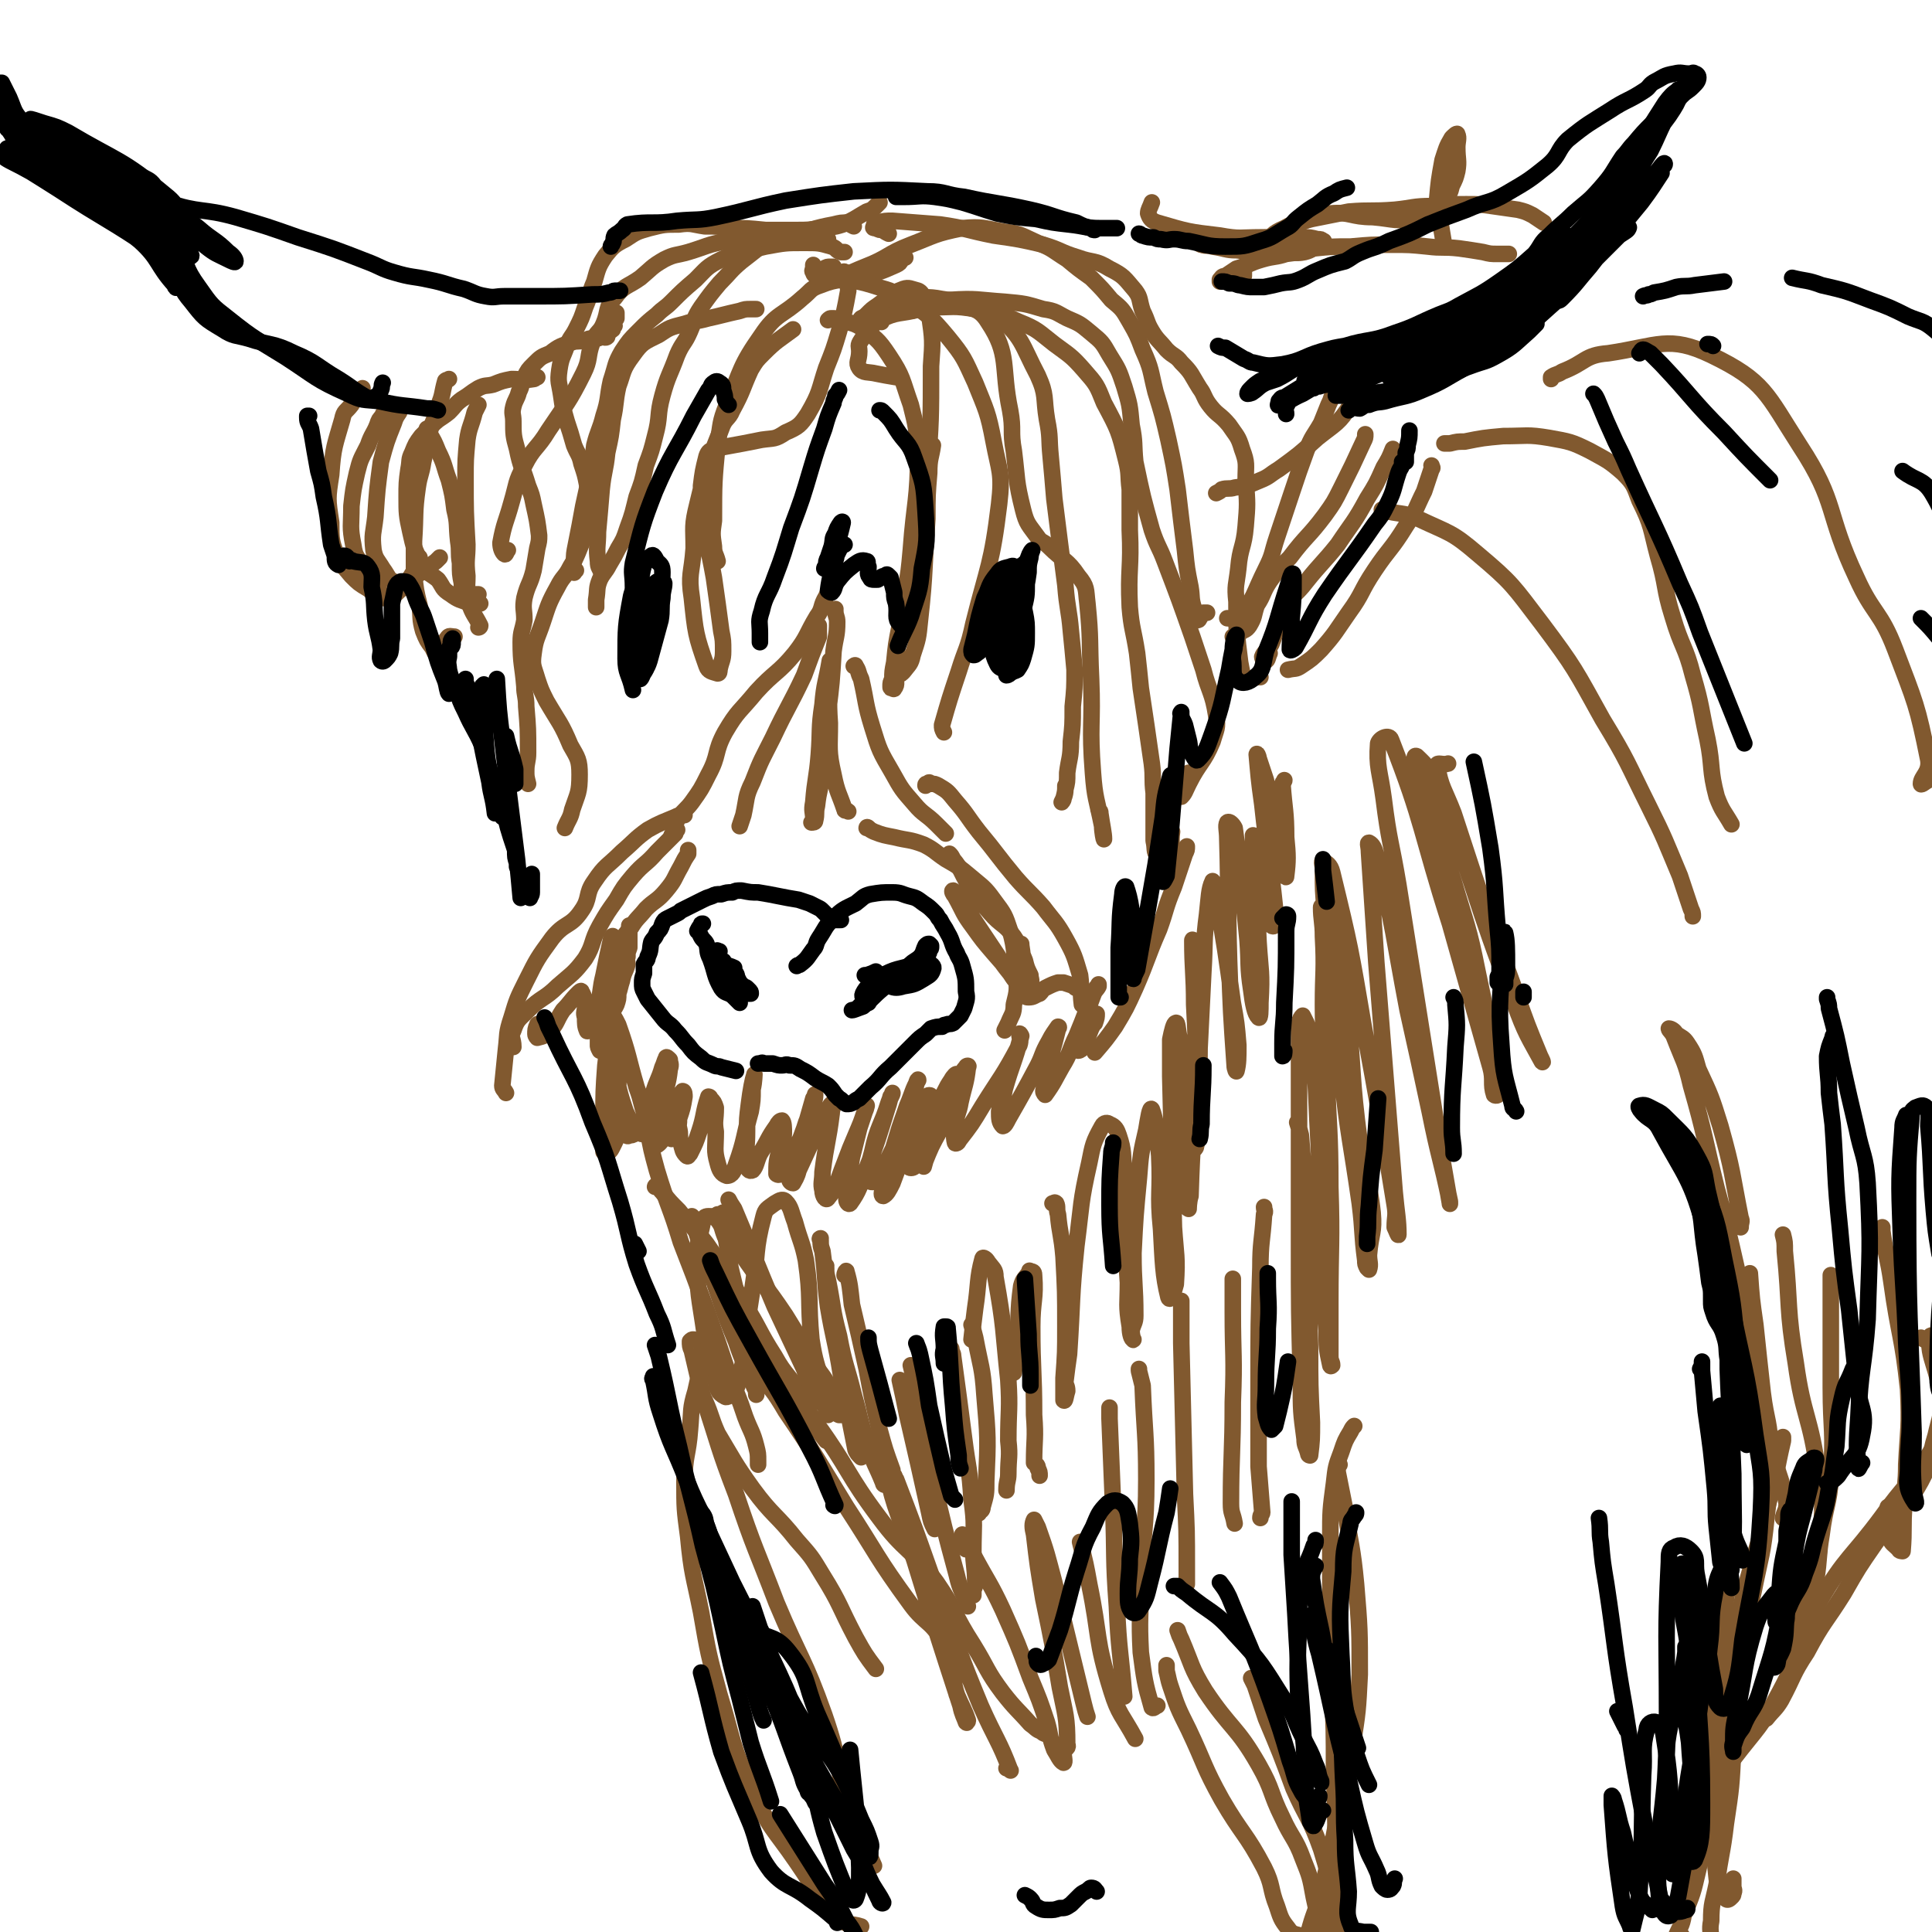 <svg viewBox='0 0 1050 1050' version='1.1' xmlns='http://www.w3.org/2000/svg' xmlns:xlink='http://www.w3.org/1999/xlink'><g fill='none' stroke='#81592F' stroke-width='9' stroke-linecap='round' stroke-linejoin='round'><path d='M492,140c0,0 0,0 0,0 -1,0 -1,0 -2,1 -1,2 -1,2 -3,3 -9,4 -9,4 -19,6 -11,3 -12,1 -22,5 -6,2 -5,3 -10,7 -11,10 -14,8 -22,20 -12,17 -11,19 -19,38 -4,10 -3,10 -5,21 -2,21 -2,21 -2,42 -1,7 -1,7 0,14 0,4 1,4 2,8 '/><path d='M464,123c0,0 0,0 0,0 -2,-1 -2,-1 -3,-2 -4,0 -4,0 -8,1 -11,2 -11,3 -21,5 -6,2 -7,1 -13,4 -8,4 -8,5 -16,11 -6,5 -6,6 -12,12 -5,6 -5,6 -10,13 -4,6 -3,6 -6,13 -3,7 -4,6 -7,13 -4,11 -5,11 -8,22 -3,11 -1,11 -4,22 -2,8 -2,8 -5,16 -2,9 -2,9 -5,17 -2,8 -2,9 -5,17 -2,6 -2,6 -5,11 -2,4 -2,4 -5,9 -2,4 -3,4 -5,8 -2,5 -1,5 -2,11 0,2 0,2 0,4 '/><path d='M459,137c0,0 0,0 0,0 -1,0 -1,0 -2,0 -3,-1 -2,-2 -5,-3 -7,-2 -7,-2 -15,-2 -10,0 -10,0 -21,2 -12,3 -13,2 -24,7 -8,4 -8,5 -14,11 -7,6 -7,6 -13,12 -4,4 -4,3 -8,7 -5,4 -5,4 -10,9 -5,5 -5,5 -9,11 -4,7 -3,7 -6,16 -2,9 -1,10 -4,19 -2,8 -3,8 -5,16 -1,7 0,7 -2,14 -2,10 -2,10 -4,19 -2,11 -2,11 -4,21 -1,5 -1,5 -1,9 -1,3 -1,4 0,6 0,1 0,-1 1,-1 '/><path d='M450,130c0,0 0,0 0,0 -3,0 -3,0 -5,0 -9,0 -9,0 -18,0 -16,0 -16,-1 -32,1 -11,2 -11,3 -21,6 -7,2 -7,1 -13,4 -7,4 -7,5 -13,10 -7,5 -9,4 -14,11 -5,5 -3,7 -6,14 -2,5 -4,4 -6,10 -3,8 -1,9 -5,17 -8,16 -9,16 -19,31 -6,10 -8,9 -13,19 -5,9 -4,10 -7,20 -3,11 -4,11 -6,22 0,3 1,5 2,6 1,1 1,-1 2,-2 '/><path d='M453,145c0,0 0,0 0,0 -1,0 -1,0 -2,0 -1,0 -2,0 -3,1 -1,1 -1,1 -1,2 1,1 1,2 2,2 2,1 2,0 5,1 10,2 10,1 20,4 9,3 10,2 18,8 12,8 13,8 23,20 9,11 9,12 15,25 6,15 7,16 10,32 3,16 5,17 3,34 -4,33 -6,33 -14,65 -3,14 -4,13 -8,26 -5,15 -5,15 -9,29 0,2 0,2 1,4 '/><path d='M467,175c0,0 0,0 0,0 1,-1 0,-1 1,-2 2,-1 2,-1 3,-2 3,-3 3,-3 6,-5 7,-5 6,-6 14,-9 3,-1 4,0 8,1 2,1 2,2 3,4 2,4 3,4 3,9 2,14 2,14 1,28 0,29 0,29 -2,58 -1,15 0,15 -2,31 -3,14 -5,14 -8,29 -3,11 -3,11 -5,23 -2,10 -2,10 -3,20 -1,5 -1,5 -1,9 -1,2 -1,2 -1,4 0,1 0,1 1,1 0,0 1,1 1,0 1,-1 1,-2 1,-3 '/><path d='M450,174c0,0 0,0 0,0 1,-1 1,-1 2,-1 2,0 3,0 5,1 6,2 6,1 11,4 8,6 9,6 15,15 8,12 7,13 12,27 3,12 3,12 4,25 0,27 -2,27 -4,54 -1,11 -1,11 -3,23 -2,17 -2,17 -5,34 0,2 -1,3 0,5 0,3 0,4 2,5 0,1 1,0 2,-1 3,-4 4,-4 5,-9 3,-9 3,-9 4,-19 3,-27 2,-28 4,-55 0,-13 0,-13 1,-25 0,-8 1,-8 2,-15 '/><path d='M457,150c0,0 0,0 0,0 0,-1 0,-1 1,-1 0,-1 1,-2 1,-1 1,1 0,2 1,3 0,4 1,4 1,7 -2,11 -2,11 -5,22 -3,10 -3,10 -7,20 -4,12 -3,13 -10,25 -4,6 -5,7 -12,10 -6,4 -6,3 -13,4 -10,2 -10,2 -21,4 -3,1 -3,0 -5,1 -2,1 -3,1 -4,4 -2,8 -2,8 -3,16 0,8 0,9 1,17 2,16 3,16 6,33 2,14 2,14 4,29 1,5 1,5 1,11 0,5 -1,5 -2,10 0,1 0,2 -1,2 -3,-1 -5,-1 -6,-4 -6,-17 -6,-18 -8,-37 -2,-13 0,-13 1,-27 0,-12 -1,-12 2,-24 5,-21 5,-21 13,-41 2,-6 4,-5 6,-10 6,-11 5,-11 10,-22 3,-5 3,-5 7,-9 7,-7 8,-7 16,-13 '/><path d='M479,175c0,0 0,0 0,0 0,-1 0,-1 0,-2 -1,0 -2,0 -2,-1 3,-1 4,-1 8,-2 6,-2 6,-2 12,-3 7,-2 8,-3 15,-2 13,3 19,0 25,10 12,18 7,24 12,48 2,11 0,11 2,22 2,16 1,16 5,32 2,8 3,8 8,15 2,3 3,2 6,5 8,8 10,7 16,16 5,6 4,7 5,15 2,20 1,20 2,41 1,25 -1,25 1,51 1,14 2,14 5,29 0,3 1,8 1,7 0,-3 -1,-7 -2,-14 0,-1 0,-1 -1,-2 '/><path d='M487,169c0,0 0,0 0,0 0,-1 -1,-1 0,-1 0,-1 0,-2 2,-2 2,-2 2,-2 5,-2 7,-2 8,-3 15,-2 16,3 19,0 32,9 15,12 14,16 23,33 5,11 3,12 5,24 2,10 1,10 2,20 1,11 1,11 2,23 3,24 3,24 6,47 1,13 2,13 3,25 1,10 1,10 2,21 0,10 0,10 -1,20 0,10 0,10 -1,19 0,9 -1,9 -2,17 0,5 0,5 -1,9 0,3 -1,5 -2,7 0,0 1,-1 1,-2 1,-4 1,-4 1,-7 '/><path d='M505,168c0,0 0,0 0,0 -2,0 -2,0 -3,0 -2,0 -2,-1 -4,0 -2,0 -1,1 -3,1 0,0 -1,0 -1,0 2,-1 2,-1 4,-1 4,-1 4,-1 9,-1 11,0 11,-1 23,1 12,2 13,2 24,7 10,4 10,5 19,12 8,6 9,6 16,14 7,8 7,8 11,18 8,15 8,15 12,31 2,8 1,8 2,16 0,11 0,11 0,22 1,21 -1,21 0,42 1,12 2,12 4,25 1,9 1,9 2,19 3,20 3,20 6,41 1,8 0,8 1,16 0,13 0,13 0,26 1,4 0,6 2,8 1,2 5,2 6,0 3,-4 1,-7 2,-13 '/><path d='M487,205c0,0 0,0 0,0 -6,-1 -6,-1 -11,-2 -4,-1 -7,0 -9,-3 -2,-3 0,-4 0,-9 0,-3 -1,-3 1,-6 4,-6 4,-7 10,-11 10,-5 11,-3 22,-6 8,-3 8,-4 16,-5 15,-1 15,0 30,1 11,1 11,1 21,4 7,1 7,2 13,5 7,3 7,3 13,8 6,5 6,5 10,12 5,8 5,8 8,17 3,10 3,10 4,21 2,10 1,10 2,20 4,19 4,19 9,37 3,9 4,9 7,17 8,21 8,21 15,41 3,9 3,9 6,18 3,12 5,12 7,25 1,7 0,7 -2,14 -5,12 -7,11 -13,23 -2,4 -2,5 -4,7 0,0 0,-1 0,-1 1,-4 2,-4 3,-9 1,-1 1,-1 1,-3 '/><path d='M442,144c0,0 0,0 0,0 0,0 0,0 0,1 0,2 -1,2 0,3 0,1 1,2 2,2 3,1 3,3 6,2 10,-2 10,-3 20,-7 13,-5 12,-7 25,-12 13,-5 13,-6 28,-9 11,-1 11,0 23,2 9,1 9,2 18,6 8,3 8,4 16,9 6,5 6,5 13,10 6,6 6,6 11,12 6,5 6,5 10,12 4,7 4,7 7,15 5,11 4,11 7,23 4,13 4,13 7,26 3,14 3,14 5,27 2,17 2,17 4,33 1,10 1,10 3,20 1,6 0,6 2,12 0,3 0,5 2,6 1,0 1,-2 3,-4 1,0 1,0 2,0 '/><path d='M483,127c0,0 0,0 0,0 -2,-1 -2,-1 -3,-2 -2,0 -2,0 -4,-1 -1,0 -2,0 -1,-1 0,-1 0,-2 2,-2 4,-1 4,-1 8,-1 13,1 13,1 26,2 14,2 14,3 29,6 14,2 14,2 27,5 10,3 9,4 19,7 8,3 9,1 17,6 8,4 8,5 14,12 3,4 2,5 4,11 3,6 2,6 5,11 3,5 4,5 8,10 4,4 5,3 8,7 6,6 5,6 10,14 3,4 2,5 6,10 4,5 5,4 10,10 4,6 5,6 7,13 3,8 2,8 2,17 1,13 1,13 0,25 -1,12 -3,11 -4,23 -1,9 -2,9 -1,18 0,17 0,17 2,33 1,5 1,7 3,9 2,1 4,-1 7,-1 1,0 1,0 1,0 '/><path d='M478,110c0,0 0,0 0,0 -1,1 -1,1 -2,2 -2,2 -2,2 -5,3 -7,4 -6,4 -13,7 -6,2 -6,1 -12,2 -7,1 -7,1 -13,1 -9,0 -9,0 -17,0 -10,-1 -10,-1 -20,-1 -6,-1 -6,-1 -13,-1 -7,-1 -7,-2 -14,-1 -8,0 -8,0 -16,2 -7,2 -7,2 -13,6 -6,3 -7,4 -11,9 -4,6 -4,7 -6,14 -3,7 -2,7 -5,14 -2,6 -2,6 -5,12 -2,4 -3,4 -5,9 -2,6 -3,6 -4,13 -1,7 0,7 1,14 1,7 1,7 3,14 2,6 2,6 4,13 2,5 3,5 4,10 2,6 2,6 3,11 1,6 1,7 1,13 0,6 0,6 -1,12 -2,5 -2,5 -4,10 -2,5 -2,5 -5,10 -3,6 -4,5 -7,11 -5,9 -5,10 -8,19 -3,9 -4,9 -5,17 -1,7 0,7 2,14 2,6 2,6 5,12 7,12 8,12 13,24 4,7 5,8 5,16 0,10 -1,10 -4,19 -1,5 -2,5 -4,10 '/><path d='M411,168c0,0 0,0 0,0 -2,0 -2,0 -3,0 -3,0 -3,0 -6,1 -9,2 -8,2 -17,4 -7,2 -7,1 -13,3 -8,2 -8,2 -14,6 -8,4 -9,4 -14,11 -6,8 -5,9 -8,17 -2,9 -1,9 -3,18 -1,9 -1,9 -3,18 -1,10 -2,10 -3,20 -1,12 -1,12 -2,23 0,8 -1,8 0,16 0,4 1,3 2,7 '/><path d='M334,170c0,0 0,0 0,0 0,0 1,0 1,0 0,0 0,0 0,1 0,1 0,1 0,2 -1,1 -1,1 -1,2 -1,1 0,1 0,2 -1,1 -1,1 -1,2 -1,1 -2,1 -3,2 0,1 0,2 0,2 -1,1 -2,0 -3,0 -1,0 -1,1 -3,1 -1,0 -1,0 -3,0 -2,0 -2,1 -4,1 -3,1 -3,0 -6,1 -6,2 -7,2 -12,6 -5,2 -5,2 -9,6 -3,3 -3,3 -5,7 -2,4 -1,4 -3,8 -1,4 -2,4 -3,8 -1,4 0,4 0,8 0,7 0,8 2,15 2,10 3,10 6,20 2,5 2,5 3,10 2,9 2,9 3,17 0,3 0,3 -1,7 -1,6 -1,6 -2,12 -2,8 -3,7 -5,15 -1,6 0,6 0,12 -1,6 -2,6 -2,12 0,12 1,12 2,24 0,5 1,5 1,11 1,12 1,12 1,25 0,5 -1,5 -1,10 0,3 0,3 1,7 '/><path d='M292,205c0,0 0,0 0,0 -1,0 -1,1 -2,1 -6,1 -6,0 -12,0 -5,1 -5,1 -10,3 -4,1 -4,0 -8,2 -5,3 -4,3 -9,6 -4,3 -3,3 -7,7 -5,4 -5,3 -9,7 -3,3 -3,3 -6,6 -3,4 -3,4 -5,9 -2,4 -1,4 -2,9 -1,7 -1,8 -1,15 0,9 0,10 2,19 2,9 2,9 6,17 3,6 4,5 9,9 3,4 2,5 7,8 4,3 5,3 11,5 2,0 2,0 5,0 '/><path d='M244,206c0,0 0,0 0,0 -1,1 -1,0 -2,1 -2,7 -1,7 -4,14 -1,6 -2,6 -4,12 -2,9 -2,9 -4,18 -1,7 -2,7 -3,14 -2,14 -1,14 -2,29 0,9 0,9 0,18 1,9 1,9 3,17 1,7 0,7 2,14 2,5 2,5 5,9 1,2 2,5 4,4 2,-2 1,-6 4,-9 1,-2 2,-1 4,-1 '/><path d='M217,224c0,0 0,0 0,0 -2,3 -2,3 -3,6 -4,10 -4,10 -7,21 -2,15 -2,15 -3,30 -1,9 -2,9 -1,18 1,5 2,5 5,10 3,4 3,6 6,7 4,2 5,1 8,-1 8,-4 8,-5 15,-10 1,-1 1,-1 2,-2 '/><path d='M209,225c0,0 0,0 0,0 -1,0 -1,0 -1,1 -2,2 -2,2 -3,5 -2,5 -3,5 -5,11 -4,8 -4,7 -6,15 -2,9 -2,9 -3,18 0,11 -1,11 1,21 1,8 3,7 7,14 2,5 3,5 6,9 2,3 2,5 4,6 4,0 5,-1 8,-4 4,-3 4,-4 7,-9 3,-4 2,-4 4,-9 '/><path d='M197,211c0,0 0,0 0,0 -3,4 -3,4 -6,9 -3,4 -4,3 -5,8 -4,14 -5,15 -6,30 -2,13 -2,13 0,26 0,9 0,10 3,18 3,6 4,6 8,11 4,4 4,4 9,7 3,2 3,4 7,5 3,0 4,-1 7,-2 '/><path d='M232,233c0,0 0,0 0,0 0,1 0,1 1,2 3,5 3,5 5,10 4,8 3,8 6,16 2,8 2,8 3,16 2,8 1,8 2,17 1,6 0,6 1,12 0,6 0,6 1,11 0,4 0,5 2,7 1,1 2,-1 3,-1 2,0 2,0 4,0 '/><path d='M260,220c0,0 0,0 0,0 -1,2 -1,2 -2,4 -2,8 -3,8 -4,15 -1,11 -1,11 -1,21 0,18 0,18 1,36 0,8 -1,8 0,17 0,7 -1,8 1,15 2,6 3,6 6,12 0,1 -1,1 -1,1 '/><path d='M661,268c0,0 0,0 0,0 2,-1 2,-1 3,-2 3,-1 4,0 7,-1 7,-1 7,-1 14,-4 5,-2 5,-3 10,-6 11,-8 11,-8 21,-17 10,-8 12,-8 18,-18 2,-5 0,-6 0,-12 0,-2 0,-2 0,-3 '/><path d='M725,213c0,0 0,0 0,0 0,1 0,1 -1,2 -1,3 -1,3 -2,5 -2,5 -2,5 -4,10 -4,7 -5,7 -8,15 -4,11 -4,11 -8,23 -4,12 -4,12 -8,24 -3,9 -2,9 -6,17 -7,14 -6,16 -15,27 -1,2 -3,0 -6,0 '/><path d='M742,236c0,0 0,0 0,0 0,2 0,2 -1,4 -6,13 -6,13 -12,25 -4,8 -4,8 -9,15 -9,12 -10,11 -19,23 -6,6 -6,6 -11,13 -4,6 -3,7 -7,13 -2,6 -1,6 -4,11 -2,3 -3,2 -5,4 -2,1 -2,1 -4,2 '/><path d='M757,244c0,0 0,0 0,0 -2,5 -2,5 -5,10 -4,9 -4,9 -9,17 -7,13 -8,13 -16,25 -8,10 -9,10 -17,20 -6,8 -8,7 -12,15 -5,8 -3,9 -7,19 -2,4 -4,4 -5,7 0,1 1,2 2,2 1,0 1,-2 2,-4 '/><path d='M778,253c0,0 0,0 0,0 0,1 1,1 0,2 -2,6 -2,6 -4,12 -5,10 -4,10 -10,19 -8,13 -9,12 -17,24 -8,12 -6,12 -14,23 -7,10 -7,11 -15,20 -5,5 -5,5 -11,9 -3,2 -3,1 -7,2 '/><path d='M645,460c0,0 0,0 0,0 0,2 0,2 -1,4 -3,9 -3,9 -6,18 -5,12 -4,12 -8,23 -7,16 -6,16 -13,32 -5,11 -5,11 -11,21 -5,7 -5,7 -11,14 '/><path d='M455,314c0,0 0,0 0,0 -1,0 -1,0 -2,1 -3,5 -2,6 -5,11 -2,4 -1,5 -4,9 -6,10 -5,11 -12,20 -9,11 -11,10 -21,21 -9,11 -10,10 -17,22 -6,11 -3,12 -9,23 -4,8 -4,8 -9,15 -3,4 -4,4 -7,8 -2,3 -1,3 -3,6 0,2 0,2 -1,4 '/><path d='M445,340c0,0 0,0 0,0 0,3 0,3 0,6 -4,10 -4,10 -8,21 -8,17 -9,17 -17,34 -6,12 -6,11 -11,24 -4,8 -3,9 -5,18 -1,3 -1,3 -2,6 '/><path d='M454,331c0,0 0,0 0,0 0,0 -1,0 0,1 0,3 1,3 1,6 0,8 -1,8 -2,16 -1,17 -1,17 -3,33 -2,17 -1,17 -3,33 -1,9 -2,9 -3,18 -1,4 0,4 -1,8 0,1 -1,1 -2,1 0,0 1,-1 1,-2 0,-4 -1,-4 0,-9 1,-13 2,-13 3,-26 1,-13 0,-14 2,-27 1,-12 2,-12 4,-24 0,0 0,0 0,0 0,3 0,3 0,6 0,14 -1,14 0,28 0,14 -1,15 2,28 2,10 3,10 6,19 0,1 1,0 2,1 '/><path d='M464,362c0,0 0,0 0,0 0,0 1,-1 1,0 2,3 1,3 3,7 3,13 2,13 6,26 4,13 4,13 11,25 5,9 5,9 12,17 5,6 6,5 12,11 3,3 3,3 5,5 '/><path d='M372,443c0,0 0,0 0,0 -3,0 -3,0 -5,1 -7,3 -8,3 -15,7 -7,5 -7,6 -14,12 -8,8 -9,7 -15,16 -5,7 -2,9 -7,16 -6,9 -9,6 -16,15 -8,11 -8,11 -14,23 -5,10 -5,10 -8,20 -3,9 -2,9 -3,17 -1,10 -1,10 -2,20 0,2 1,2 2,4 '/><path d='M503,427c0,0 0,0 0,0 0,-1 0,-1 1,-1 1,-1 1,-1 2,0 2,0 2,0 4,1 5,3 5,3 9,8 7,8 6,8 13,17 10,12 10,13 20,25 7,8 8,8 15,16 6,8 7,8 12,17 5,9 5,10 8,20 1,8 0,8 1,16 '/><path d='M374,462c0,0 0,0 0,0 0,1 0,1 0,2 -2,3 -2,3 -4,7 -4,7 -3,7 -8,13 -5,6 -6,5 -11,10 -4,5 -5,5 -8,10 -5,6 -5,6 -8,14 -6,16 -5,17 -9,34 -1,8 -1,8 -1,16 0,1 0,1 1,3 '/><path d='M368,451c0,0 0,0 0,0 -1,1 -1,1 -1,2 -5,5 -5,5 -10,10 -6,7 -7,6 -13,13 -5,6 -5,6 -9,13 -5,7 -5,7 -9,14 -5,9 -3,10 -8,18 -6,8 -7,8 -15,15 -7,7 -9,6 -16,13 -5,5 -6,5 -8,11 -2,4 0,4 0,9 '/><path d='M471,450c0,0 0,0 0,0 0,0 0,-1 1,0 1,1 1,1 3,2 5,2 6,2 11,3 8,2 8,1 16,4 6,3 6,4 12,8 7,4 7,4 13,9 7,6 8,6 13,13 6,8 6,8 9,17 3,11 2,12 3,23 1,9 1,9 -1,17 0,5 -1,5 -3,10 -1,2 -1,2 -2,4 '/><path d='M516,464c0,0 0,0 0,0 1,1 1,1 2,3 5,6 4,7 8,13 6,9 6,9 12,16 6,7 8,6 13,13 4,6 3,6 6,13 1,4 1,4 3,8 0,2 1,3 0,4 0,1 -1,3 -3,2 -8,-7 -9,-9 -17,-18 -6,-7 -6,-7 -11,-14 -6,-8 -5,-8 -10,-17 -1,-1 -2,-3 -1,-3 1,1 2,2 4,5 10,15 10,15 20,30 3,5 3,5 7,10 2,3 3,5 6,6 1,0 1,-3 1,-5 1,-3 1,-3 0,-6 0,-6 -1,-9 -1,-11 -1,-1 0,2 -1,5 0,5 0,5 0,10 1,6 1,6 3,12 0,2 1,2 2,2 3,0 3,-1 6,-2 2,-2 1,-2 3,-3 4,-2 4,-2 7,-3 2,0 2,0 3,0 3,1 3,1 6,2 0,1 1,1 1,1 0,0 0,-1 0,-1 1,-1 1,-1 1,-1 0,0 0,0 0,0 '/><path d='M342,503c0,0 0,0 0,0 0,0 0,0 0,1 0,2 0,2 0,5 0,1 0,1 0,2 0,2 0,2 0,3 0,0 0,0 0,0 0,1 0,1 0,1 -1,3 -1,2 -1,5 -1,2 0,2 0,4 -1,4 -2,4 -3,9 -1,3 -1,4 -2,7 0,3 0,3 -1,6 -1,2 -1,2 -2,3 0,0 0,0 0,-1 -1,-8 -1,-8 -1,-17 0,-11 1,-13 1,-22 0,-1 -1,1 -1,2 -2,9 -2,9 -4,19 -2,8 -1,8 -3,15 -2,7 -2,7 -5,14 0,1 -1,2 -1,1 -1,-2 -1,-4 -1,-7 -1,-3 0,-3 0,-6 -1,-4 0,-5 -2,-8 0,-1 -1,0 -2,1 -4,4 -4,5 -8,9 -4,6 -3,7 -7,11 -3,3 -3,3 -7,4 0,0 -1,-1 -1,-2 0,-2 0,-3 1,-5 0,-1 1,0 1,0 2,2 2,2 3,5 '/><path d='M322,557c0,0 0,0 0,0 0,0 1,0 1,1 2,3 2,3 3,6 2,7 3,7 5,15 2,11 2,11 4,21 1,8 1,8 1,15 -1,4 -1,4 -3,8 -1,2 -1,2 -2,3 -1,1 -1,-1 -2,-1 -1,0 -1,1 -1,1 0,-3 -1,-4 -1,-8 0,-5 0,-5 1,-11 0,-14 0,-14 1,-28 1,-7 0,-7 1,-15 0,-1 0,-2 1,-2 1,0 2,1 3,2 1,3 1,3 2,7 1,10 0,10 0,21 0,9 0,9 1,18 1,3 1,3 3,6 0,1 1,2 2,1 1,0 2,0 3,-1 3,-3 3,-3 5,-6 3,-8 2,-8 5,-16 2,-7 3,-7 5,-14 1,-2 1,-3 2,-5 0,-1 1,0 2,1 0,2 1,2 0,5 -1,9 -2,9 -4,18 -2,10 -3,10 -4,20 -1,2 -1,4 0,4 2,-1 3,-2 5,-5 4,-9 3,-10 7,-19 1,-3 2,-5 3,-6 1,0 1,2 1,3 -1,6 -1,6 -3,12 0,3 0,3 -1,6 -1,2 -2,5 -3,5 -1,-1 0,-3 0,-5 -1,-3 0,-3 -1,-5 0,-1 0,-1 -1,-1 0,0 -1,0 -1,1 -1,1 0,1 -1,2 -1,2 -1,3 -2,5 -1,2 -2,4 -3,3 -3,-3 -3,-6 -5,-12 -3,-8 -2,-8 -5,-16 -5,-17 -4,-17 -10,-34 -2,-4 -3,-6 -5,-7 -1,0 -1,3 0,7 1,15 1,15 4,29 2,9 2,9 5,18 3,6 3,8 8,12 2,1 3,0 6,-2 2,-1 1,-2 3,-4 3,-4 2,-6 5,-9 1,-1 3,0 4,1 2,5 2,6 3,11 1,4 0,4 1,8 1,4 1,5 3,7 1,1 1,0 2,-1 3,-6 3,-6 5,-12 3,-9 2,-10 5,-19 0,0 1,0 1,1 2,2 2,2 3,5 0,7 -1,7 0,13 0,9 -1,10 1,17 1,4 2,6 5,7 3,0 4,-3 5,-6 5,-14 4,-15 8,-29 1,-6 1,-6 1,-12 1,-4 1,-9 1,-8 -1,3 -2,8 -3,16 -1,8 -1,8 -1,15 0,9 -1,10 0,18 0,2 1,4 3,3 2,-2 2,-5 4,-9 5,-8 4,-8 9,-15 1,-2 2,-3 3,-3 1,1 1,4 1,7 0,4 -2,4 -2,8 -2,7 -2,8 -2,14 0,0 1,1 2,0 4,-6 5,-7 8,-14 4,-6 3,-6 6,-13 2,-7 2,-7 4,-14 1,-1 1,-3 1,-2 0,3 -1,4 -2,8 -3,7 -3,7 -5,14 -4,12 -5,12 -7,24 0,1 1,2 2,2 1,-2 2,-3 3,-7 6,-13 6,-13 12,-26 1,-4 1,-4 4,-7 1,-2 2,-4 3,-3 0,1 -1,3 -1,5 -2,16 -3,16 -5,32 0,5 -1,6 0,10 0,3 2,6 3,4 5,-6 5,-9 9,-19 3,-8 3,-8 6,-15 3,-7 3,-7 5,-13 1,-2 1,-4 1,-3 -1,3 -2,6 -4,12 -2,8 -2,8 -4,16 -2,12 -2,12 -3,23 0,1 1,3 2,2 5,-7 5,-9 9,-19 6,-15 6,-16 11,-32 1,-3 1,-3 2,-7 1,-1 1,-2 1,-2 0,1 -1,2 -2,5 -4,13 -6,13 -9,27 -2,7 -2,8 -2,15 0,1 2,2 3,1 6,-8 6,-9 11,-19 4,-7 4,-7 7,-16 3,-9 3,-9 5,-18 0,-1 1,-3 1,-2 -3,5 -3,7 -6,14 -3,9 -3,8 -6,18 -4,13 -4,13 -7,27 -1,2 -1,4 0,4 2,-1 3,-3 5,-7 3,-8 3,-8 6,-17 5,-13 5,-13 11,-26 1,-2 0,-3 2,-4 0,-1 2,-1 2,0 -1,2 -2,3 -3,5 -4,13 -5,13 -9,26 0,4 -1,5 0,7 0,1 2,1 3,0 3,-5 2,-5 5,-11 5,-14 5,-14 11,-29 2,-4 2,-4 4,-7 1,-2 3,-4 3,-3 -3,7 -4,10 -8,20 -3,7 -3,7 -6,15 -2,7 -2,8 -4,15 0,0 -1,-1 0,-1 4,-10 4,-10 9,-19 3,-8 4,-8 7,-16 2,-6 2,-6 4,-12 1,-3 1,-4 3,-6 0,-1 2,-1 1,0 -1,9 -2,10 -4,19 -1,6 -2,6 -3,12 0,5 -1,6 0,10 0,1 2,0 2,-1 7,-9 7,-9 13,-19 10,-16 11,-16 20,-33 1,-3 0,-4 0,-6 0,-1 1,1 1,1 -4,15 -5,15 -9,29 -1,6 -2,6 -3,12 0,4 0,6 2,8 1,0 2,-2 3,-4 8,-14 8,-14 16,-29 3,-6 2,-6 6,-13 2,-4 3,-5 5,-8 0,0 1,0 0,1 -2,8 -2,8 -4,15 -2,10 -2,10 -4,19 0,1 1,2 1,2 5,-7 5,-8 9,-15 5,-8 4,-9 8,-17 5,-12 5,-13 10,-25 1,-2 2,-2 2,-3 0,0 0,0 0,1 -1,2 -2,2 -3,5 -3,8 -3,8 -6,16 -1,4 -1,4 -2,8 0,3 -1,4 0,6 1,0 2,-1 3,-2 2,-5 2,-5 4,-10 1,-2 1,-2 2,-3 1,-3 1,-3 1,-5 '/><path d='M352,614c0,0 0,0 0,0 2,11 2,11 5,22 6,20 7,19 13,39 7,18 7,18 14,37 6,17 6,17 12,35 5,12 5,11 9,23 3,8 4,8 6,16 1,4 1,4 1,8 0,1 0,1 0,2 '/><path d='M356,645c0,0 0,0 0,0 0,0 0,-1 1,0 2,1 1,1 3,3 4,5 4,5 9,10 7,9 8,9 15,18 11,16 11,16 20,32 9,14 8,15 17,29 6,11 8,10 14,21 4,7 3,8 7,15 3,5 3,5 7,10 '/><path d='M390,660c0,0 0,0 0,0 1,1 1,1 2,3 5,8 5,9 10,17 12,18 13,17 25,35 8,13 8,13 16,27 4,6 5,6 8,13 2,5 0,6 2,11 1,2 1,2 3,3 0,0 1,0 1,0 0,-1 0,-1 1,-2 '/><path d='M396,652c0,0 0,0 0,0 1,2 1,2 3,5 11,26 11,27 22,53 8,17 8,17 16,34 2,6 3,6 5,12 1,3 1,4 1,6 1,0 1,-1 1,-1 '/><path d='M376,661c0,0 0,0 0,0 0,2 0,2 1,4 4,13 4,13 9,26 7,19 6,19 14,38 4,12 5,12 10,25 1,1 1,1 1,3 '/><path d='M393,659c0,0 0,0 0,0 0,1 -1,1 0,3 2,14 2,14 4,27 5,21 5,21 9,42 2,11 3,11 5,23 0,2 0,2 0,4 '/><path d='M396,676c0,0 0,0 0,0 -1,-2 -1,-2 -2,-4 -2,-5 -1,-5 -4,-9 -2,-2 -3,-2 -5,-2 -2,0 -3,1 -3,3 -2,10 -3,10 -3,20 0,20 1,20 4,41 2,13 2,13 6,26 1,4 1,6 5,8 1,1 3,-1 5,-2 2,-4 2,-4 3,-9 3,-11 2,-11 3,-22 2,-13 2,-13 4,-26 3,-19 1,-20 6,-39 1,-4 2,-4 6,-7 2,-1 4,-3 6,-1 3,3 3,6 5,11 3,11 4,11 6,21 3,21 1,22 3,43 2,13 3,13 6,25 1,7 1,7 2,14 0,1 0,1 1,2 '/><path d='M446,673c0,0 0,0 0,0 0,0 -1,0 0,1 0,3 0,3 1,6 2,15 1,15 3,30 3,18 4,18 7,37 4,21 4,21 8,41 1,2 1,2 3,4 '/><path d='M449,688c0,0 0,0 0,0 0,0 -1,0 0,1 0,3 0,3 1,7 3,15 2,15 6,30 3,16 4,16 8,32 4,14 3,14 8,28 3,10 4,10 8,20 0,1 1,1 1,1 '/><path d='M459,693c0,0 0,0 0,0 0,-1 1,-3 1,-2 2,7 2,9 3,18 4,17 4,17 8,35 3,16 3,16 7,33 3,11 3,11 7,22 0,2 0,2 1,3 '/><path d='M489,750c0,0 0,0 0,0 2,9 2,9 4,19 6,26 6,26 12,53 1,5 1,5 3,9 '/><path d='M495,742c0,0 0,0 0,0 1,4 1,4 2,9 5,27 4,27 10,53 6,26 6,26 13,52 2,9 3,8 6,17 '/><path d='M517,733c0,0 0,0 0,0 0,2 1,2 1,4 3,22 3,22 6,45 2,16 3,16 4,33 2,14 1,14 1,28 0,8 1,8 1,17 0,2 0,2 -1,4 0,2 0,2 0,3 '/><path d='M528,720c0,0 0,0 0,0 1,3 1,3 2,7 3,16 4,16 5,31 2,23 2,24 1,47 0,7 0,7 -2,14 0,2 -1,2 -2,3 0,1 0,0 -1,0 '/><path d='M528,728c0,0 0,0 0,0 1,-9 1,-9 2,-17 2,-13 1,-16 4,-27 0,-1 2,0 3,2 3,4 4,4 4,8 5,28 4,28 7,56 1,16 0,16 0,33 1,9 0,9 0,18 0,4 -1,4 -1,9 '/><path d='M551,746c0,0 0,0 0,0 1,-8 1,-8 2,-15 1,-16 0,-17 2,-32 1,-4 2,-4 4,-7 1,-1 0,-2 1,-1 1,0 2,0 2,2 1,13 -1,14 -1,28 0,24 1,24 1,48 1,13 0,13 0,26 1,1 2,1 2,3 1,2 1,2 1,4 '/><path d='M572,654c0,0 0,0 0,0 1,0 1,-1 2,0 1,2 0,3 1,6 1,11 2,11 3,23 1,19 1,19 1,38 0,14 0,14 -1,28 0,6 0,10 0,12 1,1 1,-2 2,-5 0,-3 -1,-3 -1,-5 1,-8 1,-8 2,-15 2,-30 1,-30 4,-59 3,-23 2,-23 7,-45 2,-10 2,-11 7,-20 1,-2 3,-2 4,-1 3,1 4,3 5,6 3,9 2,10 3,20 1,16 0,16 1,32 0,14 0,14 1,28 0,12 -1,12 1,24 0,4 1,7 2,7 0,1 -1,-2 -1,-5 1,-4 2,-4 2,-8 0,-17 -1,-17 -1,-34 1,-20 1,-20 3,-41 1,-13 1,-13 4,-26 1,-6 2,-13 3,-11 2,5 3,13 4,25 1,20 -1,20 1,40 1,18 1,25 4,37 1,3 3,-3 4,-7 1,-15 0,-16 -1,-31 -1,-41 -1,-41 -2,-82 0,-10 0,-10 0,-20 1,-5 2,-9 3,-9 1,-1 1,4 2,8 1,30 1,30 2,60 0,11 -1,12 0,23 0,5 1,9 3,10 0,0 0,-4 1,-7 1,-33 2,-33 3,-66 0,-19 0,-19 -1,-38 0,-17 -1,-19 -1,-35 0,-1 1,1 2,2 1,14 1,14 2,29 0,36 0,36 -1,73 0,4 0,4 -1,8 0,1 -1,2 -1,1 0,-6 0,-7 1,-15 2,-40 2,-40 4,-81 1,-16 0,-16 2,-31 1,-9 1,-14 3,-18 0,-1 1,4 2,8 5,29 5,29 9,58 2,11 2,11 3,23 0,7 0,10 -1,14 0,1 -1,-1 -1,-3 -2,-29 -2,-29 -3,-57 -1,-33 0,-33 -1,-66 0,-5 -1,-7 0,-9 1,-1 3,1 4,3 4,30 4,30 7,61 1,13 0,14 2,27 1,8 2,13 4,15 1,1 1,-4 1,-8 1,-17 0,-17 -1,-33 -1,-24 -2,-24 -3,-48 0,-5 0,-9 0,-10 1,0 3,4 4,9 2,10 2,10 4,21 1,10 0,11 2,19 1,1 2,0 2,-1 1,-3 1,-4 0,-8 -3,-29 -4,-29 -7,-57 -2,-14 -2,-16 -3,-27 0,-1 1,1 1,2 2,6 2,6 4,12 4,21 4,21 8,42 1,4 0,4 1,7 1,2 2,5 2,3 1,-8 1,-11 0,-21 0,-14 -1,-15 -2,-29 0,-1 1,-1 1,-2 '/><path d='M382,759c0,0 0,0 0,0 0,1 0,1 1,2 4,9 3,9 7,18 9,15 9,16 19,30 11,15 13,14 24,28 8,9 8,9 14,19 10,16 9,17 18,34 5,9 5,9 11,17 '/><path d='M418,743c0,0 0,0 0,0 2,1 2,0 4,2 12,14 12,14 22,29 18,25 16,27 34,51 14,19 17,16 31,35 11,16 9,17 20,34 8,13 7,14 16,26 7,9 8,9 15,17 3,2 3,3 6,4 2,2 2,1 4,1 '/><path d='M408,744c0,0 0,0 0,0 1,0 2,0 3,1 8,10 9,10 16,22 17,25 17,26 33,52 17,26 16,27 35,53 8,11 12,9 18,22 7,12 3,14 7,27 3,7 4,8 6,14 0,1 0,0 -1,0 0,0 1,2 0,1 -1,-3 -2,-4 -3,-9 -13,-40 -13,-40 -25,-79 -8,-24 -11,-28 -15,-47 -1,-2 4,1 5,3 17,44 16,45 33,90 6,16 6,16 13,33 8,18 10,19 16,35 1,1 -1,-1 -2,-1 '/><path d='M525,842c0,0 0,0 0,0 -1,-3 -2,-3 -2,-6 0,-1 0,-2 0,-2 3,4 3,6 6,11 8,15 9,15 16,30 8,18 8,18 15,37 5,12 5,12 9,24 2,7 1,7 4,15 2,3 3,6 5,7 1,0 0,-3 0,-6 1,-2 3,-2 2,-4 0,-15 -1,-16 -4,-31 -4,-24 -4,-24 -9,-48 -3,-18 -3,-18 -5,-35 -1,-4 -1,-6 0,-8 0,0 1,2 2,4 5,14 5,15 9,30 8,33 8,33 16,66 1,4 1,4 2,7 '/><path d='M587,838c0,0 0,0 0,0 3,12 3,12 5,23 6,29 3,29 12,58 4,13 6,13 13,26 '/><path d='M603,765c0,0 0,0 0,0 0,3 0,3 0,6 1,24 1,24 2,49 1,26 0,26 2,53 1,24 2,24 4,49 '/><path d='M619,744c0,0 0,0 0,0 0,0 0,0 0,1 1,4 1,4 2,8 1,26 2,26 2,51 0,28 -2,28 -3,56 0,19 -1,19 0,38 2,15 2,16 6,30 1,1 2,-1 3,-1 '/><path d='M642,707c0,0 0,0 0,0 0,11 0,11 0,23 1,41 1,41 2,82 1,20 1,20 1,40 0,5 0,5 0,9 '/><path d='M670,695c0,0 0,0 0,0 0,9 0,9 0,18 0,24 1,24 0,49 0,28 -1,28 -1,55 0,6 1,5 2,11 '/><path d='M687,656c0,0 0,0 0,0 0,2 1,2 0,4 -1,15 -2,15 -2,29 -1,31 -1,31 -1,61 0,24 0,24 0,47 1,13 1,13 2,25 0,1 -1,1 -1,3 '/><path d='M705,610c0,0 0,0 0,0 1,3 1,3 2,7 2,27 3,27 4,54 1,30 0,31 1,61 0,21 0,21 1,41 0,9 0,10 -1,18 0,0 -1,0 -1,-1 -1,-4 -2,-4 -2,-8 -2,-15 -2,-15 -2,-31 -1,-38 -1,-38 -1,-77 0,-17 0,-17 0,-34 0,-28 0,-28 0,-56 0,-12 0,-12 0,-24 0,-4 0,-6 2,-8 0,0 1,2 2,4 1,3 1,3 2,6 3,23 3,23 4,47 2,36 1,36 3,72 1,21 0,21 2,42 0,9 0,10 2,19 0,0 0,1 1,0 0,-2 -1,-2 -1,-5 0,-15 0,-15 0,-29 0,-32 1,-32 0,-63 0,-31 -1,-31 -2,-62 -1,-19 -2,-19 -2,-37 0,-18 1,-19 0,-37 0,-8 -1,-9 -1,-16 0,-1 2,-1 3,0 3,4 3,5 4,10 4,22 4,22 7,44 4,37 2,37 7,74 2,19 5,19 7,38 1,11 -1,11 -2,23 0,4 1,5 0,8 0,0 -1,-1 -1,-1 -1,-2 -1,-2 -1,-4 -2,-15 -1,-15 -3,-31 -5,-35 -6,-35 -10,-71 -3,-22 -4,-22 -6,-45 -2,-21 -2,-21 -3,-43 -1,-11 -1,-11 -1,-22 0,-3 -1,-5 0,-5 2,1 4,2 5,6 10,41 10,42 17,83 9,49 9,49 17,98 1,6 0,6 0,12 1,2 2,5 2,4 0,-8 -1,-12 -2,-23 -5,-63 -5,-63 -10,-125 -2,-30 -2,-30 -4,-60 0,-3 -1,-5 0,-5 2,1 3,3 4,7 10,41 9,42 17,84 6,27 6,27 12,55 5,25 6,25 11,49 0,1 0,2 0,1 -4,-23 -4,-23 -8,-47 -10,-63 -10,-63 -20,-126 -4,-24 -5,-23 -8,-47 -2,-15 -4,-17 -3,-30 1,-3 6,-5 7,-2 18,46 16,50 32,100 11,39 11,39 22,78 2,7 0,9 2,15 1,1 3,0 2,-1 -4,-32 -4,-33 -11,-66 -5,-25 -6,-25 -13,-49 -10,-31 -11,-31 -20,-63 -1,-2 -2,-6 0,-5 3,3 7,6 10,14 23,59 20,61 43,120 6,17 8,19 15,32 1,1 0,-1 -1,-3 -7,-17 -7,-17 -13,-34 -18,-49 -18,-49 -34,-98 -5,-13 -7,-14 -9,-26 0,-2 3,0 6,-1 '/><path d='M390,733c0,0 0,0 0,0 -1,0 -1,0 -2,1 -2,2 -3,1 -4,4 -4,8 -4,9 -6,18 -3,10 -2,10 -3,21 -1,14 -3,14 -3,28 0,15 0,15 2,30 2,21 3,21 7,41 4,23 4,23 10,45 8,26 6,27 18,52 9,21 11,20 24,39 11,16 10,17 23,30 4,5 6,3 12,5 '/><path d='M377,728c0,0 0,0 0,0 -1,0 -1,0 -2,1 0,2 0,3 1,5 3,13 3,13 6,25 9,27 8,27 18,53 10,30 11,30 22,59 13,31 15,30 26,61 9,26 6,27 14,53 6,15 7,15 13,29 '/><path d='M728,796c0,0 0,0 0,0 0,0 -1,0 -1,0 0,2 0,3 0,4 2,10 2,10 4,20 3,20 4,20 6,41 2,24 2,25 2,49 -1,20 -1,20 -4,39 -3,19 -4,19 -8,38 -4,21 -4,21 -9,41 -3,12 -4,11 -7,23 -1,4 0,4 -1,8 '/><path d='M736,775c0,0 0,0 0,0 -1,1 -1,1 -2,3 -3,5 -3,5 -5,11 -3,8 -3,8 -4,17 -2,15 -2,15 -2,30 0,18 0,18 0,37 1,23 1,23 1,46 1,21 1,21 1,43 1,34 1,34 1,69 1,9 1,9 1,19 1,1 0,1 0,1 '/><path d='M634,905c0,0 0,0 0,0 0,2 0,2 0,3 1,4 1,5 2,8 4,12 4,12 10,24 9,19 8,20 18,38 11,19 13,18 23,37 5,10 3,11 7,21 2,6 2,7 6,12 2,3 3,3 7,4 2,1 2,1 4,1 1,-1 0,-2 0,-3 '/><path d='M640,886c0,0 0,0 0,0 1,3 1,3 2,5 6,14 5,15 13,28 14,21 17,19 29,40 8,14 6,15 13,29 5,11 7,11 11,22 4,10 4,10 6,21 2,9 2,9 3,18 0,4 1,4 -1,8 0,2 -1,2 -3,3 -2,0 -3,0 -4,-1 -3,-2 -3,-2 -5,-4 '/><path d='M680,912c0,0 0,0 0,0 1,2 1,2 2,4 3,9 3,9 6,18 8,19 8,19 15,38 7,16 9,16 15,33 4,13 4,13 5,27 2,10 1,11 0,21 0,5 1,5 0,9 0,1 0,1 -1,2 '/><path d='M942,1021c0,0 0,0 0,0 0,1 0,1 0,2 0,1 0,1 0,2 0,2 1,2 0,4 0,1 0,1 -1,2 -1,1 -2,2 -3,1 -3,-4 -4,-5 -5,-11 -2,-18 -1,-19 -1,-37 2,-30 2,-30 6,-60 2,-23 2,-24 7,-46 7,-31 9,-30 16,-61 5,-17 4,-17 8,-34 0,-1 0,-1 0,-2 '/><path d='M946,667c0,0 0,0 0,0 0,-3 1,-3 0,-5 -5,-25 -4,-25 -11,-50 -5,-16 -5,-16 -12,-31 -2,-7 -2,-8 -6,-14 -2,-3 -3,-3 -6,-5 -1,-2 -3,-3 -4,-3 0,1 2,2 3,5 5,13 6,13 9,26 8,28 7,28 14,56 6,22 6,22 11,44 3,18 2,19 5,37 2,15 3,15 6,30 3,14 3,14 7,29 3,10 3,10 6,19 1,6 2,6 3,12 0,4 -1,4 -2,8 '/><path d='M951,692c0,0 0,0 0,0 1,14 1,14 3,28 2,19 2,19 4,37 2,16 4,16 4,31 1,19 0,19 -2,37 -2,20 -3,20 -7,40 -4,19 -6,19 -8,39 -3,23 -1,23 -3,46 -1,21 -1,21 -4,41 -2,17 -3,17 -5,33 -2,10 -3,10 -3,20 -1,5 0,6 0,11 1,0 1,0 1,-1 '/><path d='M940,854c0,0 0,0 0,0 -1,5 -1,5 -1,9 -5,34 -6,34 -9,68 -2,29 0,29 -3,57 -1,14 -1,15 -4,28 -3,13 -3,13 -8,25 -1,6 -2,6 -4,11 -1,3 -3,6 -2,6 0,0 2,-3 4,-5 1,0 1,0 1,-1 '/><path d='M931,936c0,0 0,0 0,0 -1,6 -1,6 -3,11 -1,4 -2,4 -2,9 0,4 0,6 3,9 1,2 3,1 5,0 5,-3 5,-4 8,-9 13,-17 15,-17 25,-36 13,-24 9,-26 22,-50 14,-24 17,-23 34,-46 12,-17 14,-16 25,-33 6,-10 8,-10 10,-20 2,-17 3,-20 -2,-36 -2,-7 -6,-4 -12,-8 '/><path d='M960,934c0,0 0,0 0,0 4,-5 5,-5 8,-10 7,-13 6,-14 14,-26 9,-17 10,-16 20,-32 8,-14 8,-14 17,-27 12,-17 15,-16 25,-34 6,-11 4,-12 8,-25 2,-9 3,-9 3,-18 -1,-18 -8,-25 -6,-35 0,-4 5,3 10,7 '/><path d='M969,671c0,0 0,0 0,0 1,4 1,4 1,9 3,30 1,31 6,61 4,29 8,29 12,59 3,18 3,18 1,37 -1,16 -2,16 -7,31 -3,10 -5,10 -8,20 -2,6 0,6 -1,11 '/><path d='M995,693c0,0 0,0 0,0 0,7 0,7 0,15 0,23 0,23 0,46 0,24 2,24 0,49 -1,15 -3,15 -5,31 -2,12 -1,12 -3,25 -1,4 -1,5 -2,7 0,1 0,-1 0,-2 0,-1 1,-1 1,-3 '/><path d='M1023,667c0,0 0,0 0,0 0,1 0,1 0,2 2,14 3,14 5,28 4,29 6,29 9,58 1,21 0,21 -1,41 0,11 -1,11 -1,22 -1,12 0,13 -1,25 0,0 -2,0 -2,-1 -3,-3 -4,-3 -5,-6 -1,-8 0,-8 -1,-17 '/><path d='M751,277c0,0 0,0 0,0 10,3 11,1 20,5 17,8 18,7 32,19 19,16 19,17 35,38 18,24 18,25 33,52 14,23 13,23 25,47 9,18 9,19 17,38 3,9 3,9 6,18 1,2 1,2 1,4 '/><path d='M785,241c0,0 0,0 0,0 1,0 1,0 3,0 4,-1 4,-1 8,-1 10,-2 10,-2 21,-3 13,0 13,-1 25,1 11,2 12,2 22,7 9,5 10,5 18,12 6,6 6,7 9,15 7,14 6,15 10,30 5,17 3,17 8,33 5,17 7,16 11,32 5,17 4,17 8,35 3,15 1,16 5,31 3,8 4,8 8,15 '/><path d='M843,206c0,0 0,0 0,0 0,-1 0,-1 0,-1 3,-2 3,-1 6,-3 13,-5 12,-9 25,-10 27,-4 33,-10 56,1 29,14 30,21 48,49 21,32 14,36 31,72 9,20 13,18 21,39 11,29 12,30 18,60 1,7 -4,9 -4,13 0,1 2,-1 4,-2 '/><path d='M663,153c0,0 0,0 0,0 0,-1 0,-1 0,-1 1,-1 1,-2 3,-2 3,-2 3,-2 6,-4 7,-2 7,-3 14,-5 7,-2 7,-1 13,-3 8,-1 8,-1 15,-3 10,-1 10,-1 20,-1 11,-1 11,-1 22,-1 10,0 10,0 20,1 8,1 8,0 17,1 7,1 7,1 13,2 4,1 4,1 8,1 3,0 3,0 6,0 '/><path d='M676,150c0,0 0,0 0,0 0,-1 0,-1 0,-1 0,-1 0,-1 0,-2 1,-3 1,-3 3,-5 3,-5 3,-5 7,-9 6,-5 5,-6 12,-9 7,-4 8,-3 15,-5 10,-2 10,-2 20,-4 12,-1 12,0 25,-1 10,-1 10,-2 20,-2 9,-1 9,-1 19,-1 7,0 7,0 14,1 7,1 7,1 14,2 4,1 4,1 8,3 3,2 3,2 6,4 '/><path d='M688,134c0,0 0,0 0,0 1,-2 1,-2 2,-3 2,-2 2,-2 5,-4 5,-2 5,-3 10,-5 9,-4 9,-5 18,-6 11,-1 11,2 23,2 12,1 13,3 24,0 9,-2 9,-4 15,-10 3,-3 3,-3 4,-7 2,-4 2,-4 3,-8 1,-6 0,-6 0,-13 0,-3 1,-5 0,-7 0,-1 -2,1 -3,2 -3,5 -3,6 -5,12 -2,11 -2,11 -3,22 0,7 1,7 2,13 1,6 1,6 2,12 '/><path d='M651,132c0,0 0,0 0,0 1,0 1,1 2,1 3,1 3,0 6,1 7,1 7,2 13,2 8,1 8,0 16,0 5,0 5,1 11,1 5,0 5,1 10,0 4,-1 4,-2 8,-4 1,0 1,0 2,-1 0,-1 1,-1 0,-1 -1,-1 -1,-1 -3,-1 -4,-1 -4,-1 -8,-1 -12,-1 -12,0 -23,0 -11,0 -11,1 -22,-1 -17,-2 -17,-2 -34,-7 -3,-1 -4,-2 -5,-5 0,-2 1,-3 2,-6 '/></g>
<g fill='none' stroke='#000000' stroke-width='9' stroke-linecap='round' stroke-linejoin='round'><path d='M664,153c0,0 0,0 0,0 2,0 2,0 4,1 0,0 1,0 1,0 3,0 3,1 5,1 4,1 4,1 7,1 3,0 3,0 6,0 5,-1 5,-1 9,-2 5,-1 5,0 10,-2 5,-2 5,-3 10,-5 7,-3 7,-3 15,-5 4,-2 4,-3 9,-5 7,-3 7,-2 15,-6 11,-4 11,-4 21,-9 10,-4 10,-4 21,-8 11,-5 12,-3 22,-9 12,-7 12,-7 22,-15 7,-6 5,-8 11,-14 11,-9 12,-9 23,-16 9,-6 10,-5 19,-11 3,-2 2,-3 6,-5 4,-2 4,-3 10,-4 4,-1 4,0 8,0 2,0 2,-1 3,0 1,0 2,1 2,2 0,2 -1,3 -3,5 -3,3 -3,2 -6,5 -2,2 -2,2 -4,4 -6,5 -6,5 -11,10 -6,6 -6,6 -11,12 -3,3 -3,4 -6,7 -6,9 -5,9 -12,17 -7,8 -7,7 -15,14 -6,6 -7,6 -13,12 -5,4 -4,5 -8,10 -9,8 -9,8 -19,15 -10,7 -11,7 -22,13 -5,3 -6,3 -11,5 -12,5 -12,6 -24,10 -13,5 -14,3 -27,7 -6,1 -6,1 -13,3 -10,3 -10,5 -21,7 -8,1 -8,1 -16,-1 -2,0 -2,-1 -5,-2 -5,-3 -5,-3 -10,-6 -2,0 -2,0 -4,-1 '/><path d='M337,158c0,0 0,0 0,0 -1,0 -2,0 -3,0 -1,0 -1,1 -3,1 -4,1 -4,1 -9,1 -15,1 -15,1 -30,1 -9,0 -9,0 -18,0 -5,0 -5,1 -10,0 -6,-1 -6,-2 -12,-4 -9,-2 -9,-3 -19,-5 -9,-2 -9,-1 -19,-4 -7,-2 -7,-3 -15,-6 -18,-7 -18,-7 -37,-13 -17,-6 -17,-6 -34,-11 -18,-5 -19,-2 -37,-8 -9,-3 -8,-5 -17,-9 -18,-8 -19,-6 -37,-14 -7,-3 -7,-4 -13,-7 -4,-2 -4,-2 -8,-5 -3,-2 -4,-2 -6,-4 -1,-1 -2,-3 -1,-3 1,-1 2,0 3,0 9,4 9,3 18,8 22,12 22,12 43,26 7,4 7,4 12,10 6,9 6,10 11,19 6,13 4,14 12,25 7,10 7,10 16,17 15,12 15,11 31,21 17,11 16,12 34,20 8,4 8,3 17,4 13,3 13,2 26,4 3,0 3,0 6,1 '/><path d='M94,110c0,0 0,0 0,0 -1,-1 -1,-1 -2,-1 -1,0 -1,0 -2,0 -2,-1 -1,-1 -2,-2 -2,-2 -2,-2 -3,-3 -3,-3 -3,-4 -6,-6 -7,-5 -8,-4 -15,-9 -4,-2 -4,-2 -8,-5 0,0 0,0 0,0 10,5 10,5 20,11 4,3 5,2 8,6 5,5 4,6 9,12 4,6 4,6 9,11 5,5 5,6 10,10 5,4 6,4 12,7 2,1 4,2 4,1 0,-1 -1,-3 -4,-5 -7,-7 -8,-6 -16,-13 -18,-14 -16,-17 -36,-28 -21,-11 -23,-9 -45,-17 -4,-1 -11,-3 -8,-2 10,6 16,8 32,17 17,9 19,8 34,19 8,6 6,8 14,15 1,1 1,1 2,1 1,0 1,-1 0,-2 -5,-11 -2,-14 -11,-21 -24,-20 -26,-18 -53,-34 -6,-3 -6,-3 -13,-5 -3,-1 -9,-3 -7,-2 9,7 15,9 29,17 23,14 23,13 46,27 2,1 2,2 3,4 1,2 1,3 2,4 0,0 0,0 0,0 -3,-3 -3,-4 -6,-5 -22,-10 -23,-10 -45,-17 -11,-4 -12,-3 -23,-6 -3,-1 -3,-2 -5,-2 -2,-1 -6,0 -4,0 19,8 23,8 46,17 17,7 17,6 33,14 2,1 2,4 3,4 0,0 0,-2 -1,-3 -13,-10 -13,-11 -28,-20 -26,-16 -27,-14 -54,-29 -4,-2 -6,-5 -8,-5 -2,0 -2,4 0,5 36,24 39,21 75,46 11,7 10,9 19,19 1,1 1,2 2,3 1,1 3,2 3,1 -2,-5 -2,-7 -7,-12 -7,-9 -6,-11 -17,-17 -25,-15 -27,-12 -53,-25 -6,-2 -10,-6 -10,-6 -1,-1 4,2 9,5 18,10 20,7 36,19 18,13 17,15 31,32 4,4 2,6 4,11 0,1 1,2 1,2 -1,-3 0,-5 -2,-8 -14,-18 -13,-20 -30,-34 -12,-9 -15,-5 -30,-12 -11,-7 -12,-7 -22,-16 -5,-4 -4,-5 -7,-11 -3,-4 -2,-4 -4,-9 -2,-2 -2,-2 -3,-5 -1,-1 -1,-1 -1,-1 -2,-2 -2,-3 -4,-4 -1,-1 -2,0 -1,0 0,0 1,0 1,1 3,4 2,4 4,7 2,3 1,3 3,6 7,7 6,8 14,15 28,22 31,18 58,41 10,9 10,10 17,22 2,3 0,4 1,8 1,4 1,4 3,7 0,1 1,2 1,1 0,-1 0,-2 -2,-4 -7,-14 -3,-17 -14,-26 -21,-18 -25,-14 -50,-29 -8,-5 -9,-4 -16,-10 -6,-7 -4,-9 -9,-16 0,-1 -1,-1 -1,-1 14,10 15,11 30,22 19,13 20,12 37,26 11,9 10,10 20,20 1,1 2,3 2,2 -2,-3 -2,-6 -7,-10 -12,-10 -13,-10 -26,-18 -25,-15 -25,-16 -51,-29 -2,-1 -3,-1 -5,0 -1,0 -1,1 -1,1 14,10 15,10 29,19 26,17 27,16 52,33 2,2 1,3 3,5 1,1 2,1 2,0 -9,-8 -9,-10 -20,-18 -12,-10 -13,-8 -26,-17 -17,-11 -17,-13 -34,-24 -2,-1 -6,-2 -5,-1 0,1 3,2 6,5 33,22 35,20 66,45 11,10 9,13 19,24 0,1 2,1 2,1 1,-2 2,-3 0,-5 -7,-15 -5,-18 -17,-29 -11,-11 -14,-7 -29,-14 -21,-10 -21,-10 -43,-20 -2,-1 -6,-3 -5,-2 3,2 6,3 13,7 25,14 27,11 51,28 14,10 13,13 24,26 2,2 2,4 2,4 0,0 0,-3 -1,-5 -2,-5 0,-6 -4,-9 -12,-15 -12,-17 -28,-28 -15,-10 -18,-6 -33,-15 -6,-4 -6,-5 -10,-11 -6,-8 -5,-9 -9,-19 -3,-4 -2,-5 -4,-9 -1,-2 -1,-2 -2,-4 -1,-3 -2,-3 -2,-5 0,-1 1,0 1,0 0,0 -1,-1 -1,-1 0,0 1,0 1,0 1,2 1,2 2,4 1,2 1,2 2,4 3,7 2,7 7,13 13,17 13,18 29,33 6,6 8,4 15,8 14,9 16,8 28,18 6,6 6,7 10,14 1,4 0,4 1,8 4,9 3,10 9,17 7,9 7,9 17,15 6,4 7,3 14,5 12,4 13,2 25,8 12,5 12,7 24,14 8,5 8,6 17,11 1,0 1,0 2,-1 2,-1 3,-1 4,-4 1,-2 0,-2 1,-4 '/><path d='M714,211c0,0 0,0 0,0 1,-1 1,-1 3,-1 3,-1 3,-1 6,-1 7,-2 7,-2 13,-4 7,-2 7,-2 15,-5 7,-3 7,-4 15,-8 16,-9 16,-10 33,-18 13,-7 13,-6 26,-13 8,-4 8,-4 16,-9 1,-1 0,-1 1,-1 2,-1 5,-3 5,-2 -1,0 -4,1 -7,3 -4,2 -4,3 -8,5 -14,6 -14,6 -28,12 -12,5 -12,5 -25,11 -6,2 -6,2 -12,5 -5,2 -5,2 -11,3 -13,3 -13,2 -26,5 -10,2 -11,2 -21,5 -8,3 -7,4 -15,8 -3,1 -3,1 -6,2 -4,2 -4,3 -7,5 -1,1 -3,1 -3,1 0,-1 1,-2 2,-3 2,-2 2,-2 5,-4 3,-1 3,-1 6,-3 8,-3 8,-3 15,-5 17,-6 16,-7 33,-12 15,-4 15,-3 31,-6 6,-1 6,-1 13,-1 2,0 4,0 4,1 -3,2 -5,3 -10,5 -8,4 -8,3 -17,6 -20,6 -20,5 -40,13 -12,4 -12,5 -22,11 -2,0 -2,1 -3,2 0,1 -1,3 0,2 5,-1 6,-3 13,-6 10,-6 10,-6 21,-12 16,-8 16,-8 31,-15 4,-2 4,-2 7,-3 1,0 1,0 1,0 -6,1 -6,0 -12,2 -10,4 -10,5 -19,9 -7,3 -7,3 -14,6 -6,3 -6,3 -12,6 -1,0 -2,0 -2,0 1,-1 2,0 4,-1 14,-5 13,-6 27,-11 6,-3 7,-2 13,-4 9,-2 9,-2 18,-4 2,-1 3,-2 3,-2 0,0 -1,1 -3,1 -10,3 -10,3 -21,6 -13,3 -13,3 -25,6 -1,0 -2,1 -2,1 0,-1 0,-2 1,-3 2,-3 3,-3 6,-4 14,-4 15,-4 29,-8 13,-3 13,-3 25,-7 10,-2 10,-3 19,-5 8,-3 8,-3 15,-4 3,-1 3,0 6,-1 7,-3 7,-3 14,-7 4,-2 5,-1 8,-4 9,-6 8,-7 16,-14 8,-7 8,-7 16,-14 2,-2 2,-2 4,-3 2,-1 4,-2 3,-1 0,1 -2,2 -5,4 -6,6 -6,6 -12,12 -13,13 -12,15 -26,27 -11,10 -12,11 -25,18 -5,3 -5,2 -11,3 -6,2 -7,3 -11,3 -2,0 -2,-3 0,-4 6,-8 7,-7 15,-15 15,-14 16,-14 30,-29 4,-5 5,-5 8,-10 1,-3 3,-6 2,-6 0,-1 -2,1 -4,4 -8,8 -8,8 -16,16 -19,18 -19,17 -38,35 -4,3 -4,3 -8,7 -2,2 -4,5 -4,5 0,0 3,-2 5,-4 9,-8 9,-8 17,-16 15,-15 15,-15 30,-30 3,-3 3,-4 5,-7 0,0 1,0 1,0 -10,10 -11,10 -21,20 -8,8 -8,8 -17,17 -9,9 -10,9 -19,18 0,0 1,1 1,1 4,-2 4,-2 8,-5 17,-14 18,-13 35,-29 12,-12 11,-13 22,-26 1,-1 2,-2 2,-2 1,0 1,2 0,3 -8,13 -9,12 -18,24 -2,4 -2,3 -5,6 0,1 -1,0 0,0 9,-11 9,-12 19,-23 9,-10 8,-11 18,-20 8,-8 8,-7 17,-13 7,-5 7,-6 14,-10 0,0 1,1 0,2 -2,3 -3,3 -6,6 -15,15 -16,15 -30,31 -8,8 -9,11 -13,19 -1,1 1,-1 3,-2 4,-3 4,-3 8,-7 18,-19 18,-19 35,-38 7,-9 7,-9 13,-19 1,0 1,-2 0,-1 -2,2 -2,3 -6,7 -15,16 -17,14 -32,32 -11,14 -11,15 -20,31 -1,1 -1,3 0,4 1,1 2,0 3,-1 8,-8 8,-9 15,-17 14,-18 14,-18 28,-35 6,-8 7,-10 11,-16 0,-1 -1,0 -2,1 -4,3 -4,3 -7,6 -12,13 -12,14 -24,27 -4,5 -5,5 -9,9 -1,0 -2,0 -1,0 5,-8 6,-8 12,-17 8,-14 8,-14 15,-29 2,-4 1,-5 2,-9 1,-3 2,-5 2,-6 0,-1 -1,2 -2,4 -2,4 -2,4 -4,9 -1,1 -1,2 -1,2 2,-2 3,-3 6,-6 8,-11 9,-11 17,-22 4,-6 4,-6 7,-13 1,-1 2,-3 1,-3 -1,1 -2,2 -4,5 -9,13 -9,13 -18,27 -2,4 -2,4 -3,9 -1,2 -2,6 -1,5 3,-2 4,-5 8,-11 4,-8 4,-9 8,-17 3,-7 4,-7 7,-14 0,-1 0,-3 0,-2 -3,2 -4,3 -7,7 -9,14 -9,14 -17,30 -3,5 -3,5 -5,11 -2,4 -2,4 -4,8 0,0 0,0 0,0 3,-3 3,-4 6,-7 0,0 0,0 0,0 1,0 1,0 1,0 0,0 0,0 -1,1 -2,2 -2,2 -4,4 -8,7 -8,7 -15,14 -6,7 -7,7 -12,16 -5,7 -4,8 -9,15 -4,6 -4,6 -9,10 -6,5 -6,5 -12,9 -3,3 -3,3 -7,5 -8,4 -8,5 -16,9 -9,5 -9,5 -18,10 -8,4 -8,4 -15,9 -7,5 -7,6 -12,11 -2,2 -4,4 -2,4 12,-6 15,-8 30,-16 16,-9 15,-9 31,-17 5,-3 5,-3 10,-6 4,-2 7,-4 9,-4 0,-1 -3,1 -5,2 -13,8 -14,7 -27,15 -10,6 -9,7 -19,13 -2,1 -6,3 -5,2 3,-3 5,-6 12,-10 9,-7 10,-6 20,-13 11,-7 11,-7 22,-14 2,-2 2,-3 3,-3 1,-1 0,1 -1,1 -5,6 -5,6 -11,10 -8,7 -8,6 -16,13 -1,0 -2,2 -2,2 1,-1 2,-2 4,-4 2,-3 4,-3 5,-6 0,-1 -2,-1 -3,-1 -3,0 -3,1 -6,2 -12,6 -12,6 -23,12 -8,5 -8,5 -17,10 -4,1 -4,1 -9,2 0,0 -1,0 -1,0 0,-1 0,-2 0,-3 4,-3 5,-2 10,-5 6,-3 6,-3 12,-6 3,-1 4,-2 6,-2 0,0 0,1 -1,1 -4,2 -5,2 -9,4 -13,5 -13,5 -25,10 -5,2 -4,3 -9,4 -2,0 -2,0 -4,0 -2,-1 -2,-2 -3,-3 -2,-3 -1,-5 -3,-7 -1,-1 -2,-1 -4,0 -3,0 -3,1 -6,3 -7,6 -8,6 -15,13 -3,3 -3,3 -5,7 -1,2 0,2 0,4 '/><path d='M396,220c0,0 0,0 0,0 -1,-1 -1,-1 -2,-3 0,-2 0,-2 -1,-5 0,-2 0,-3 -2,-4 -1,-1 -2,-1 -3,0 -2,1 -1,2 -3,4 -4,7 -4,7 -8,14 -10,20 -12,20 -21,41 -7,18 -7,19 -12,39 -1,6 0,6 0,13 '/><path d='M345,351c0,0 0,0 0,0 0,1 0,1 1,3 0,1 0,1 0,2 0,0 1,0 1,1 '/><path d='M456,212c0,0 0,0 0,0 -1,2 -1,2 -2,3 0,2 -1,2 -1,4 -3,7 -3,7 -5,14 -4,11 -4,11 -7,21 -5,17 -5,17 -11,33 -4,13 -4,14 -9,27 -3,9 -5,9 -7,18 -2,6 -1,6 -1,12 0,2 0,2 0,5 '/><path d='M478,223c0,0 0,0 0,0 1,0 1,0 2,1 4,4 4,4 7,9 5,8 7,7 10,16 5,14 5,14 6,29 1,16 1,16 -2,31 -1,13 -2,13 -6,26 -3,8 -4,8 -7,16 '/><path d='M459,296c0,0 0,0 0,0 -1,0 -1,0 -2,1 -1,2 -1,2 -2,4 -1,2 0,3 -2,4 -1,2 -1,2 -3,3 -1,1 -1,1 -2,1 0,0 0,-1 1,-1 0,-3 0,-3 1,-5 1,-3 1,-3 2,-6 1,-4 0,-4 2,-7 1,-3 1,-3 3,-6 0,0 1,-1 1,0 -2,9 -3,10 -5,20 -1,8 -2,9 -3,17 0,0 1,1 2,1 2,-2 1,-3 3,-6 4,-5 4,-5 9,-9 3,-2 4,-3 7,-2 1,0 0,1 1,3 0,3 -1,4 1,6 0,1 1,1 2,1 1,0 1,0 2,0 2,-1 2,-2 4,-2 1,-1 1,-1 2,0 0,0 0,0 1,1 1,4 1,4 2,8 0,3 0,3 1,6 1,6 -1,8 2,11 1,2 2,-1 5,-2 '/><path d='M538,345c0,0 0,0 0,0 0,1 0,1 -1,2 -1,2 -1,2 -3,4 -1,2 -1,3 -3,4 -1,1 -1,1 -2,1 -1,-1 -1,-1 -1,-3 1,-4 1,-4 2,-8 2,-10 2,-10 5,-20 3,-6 2,-7 7,-13 2,-3 3,-3 7,-4 2,-1 2,0 4,1 2,0 2,1 3,2 1,2 2,3 2,6 0,7 0,7 -2,15 -1,8 -1,8 -3,15 -1,4 -1,4 -2,8 0,1 0,2 -1,2 0,0 0,-1 0,-1 1,-4 1,-4 2,-8 2,-11 2,-11 4,-23 2,-7 2,-7 3,-14 0,-4 0,-4 1,-8 0,-2 1,-4 1,-4 -1,1 -2,3 -3,7 -2,10 -2,10 -4,20 -2,11 -3,11 -5,22 -1,7 -1,7 -2,15 0,2 0,3 0,4 1,0 2,-1 2,-1 3,-16 2,-16 5,-32 2,-13 3,-13 5,-25 0,-2 -1,-4 -2,-3 -2,4 -3,6 -4,12 -2,16 -1,16 -3,33 0,1 -1,2 -1,2 1,-1 2,-2 3,-5 2,-13 1,-13 3,-27 0,-6 1,-8 0,-13 0,-1 -1,0 -2,1 -2,5 -2,5 -3,10 -3,16 -4,16 -5,32 0,2 1,3 3,4 1,0 2,-1 3,-2 '/><path d='M347,343c0,0 0,0 0,0 0,0 0,0 0,1 0,2 -1,2 0,4 0,3 0,3 1,6 0,3 0,3 1,5 0,1 2,1 2,1 1,-5 0,-6 1,-12 0,-5 0,-5 0,-9 '/><path d='M348,343c0,0 0,0 0,0 -1,1 -1,1 -1,3 -1,3 0,3 0,7 0,4 0,4 0,9 0,3 -1,3 0,6 0,0 0,1 1,1 1,-1 1,-2 2,-4 2,-3 2,-3 3,-6 3,-11 3,-11 6,-22 1,-6 0,-6 1,-12 0,-4 1,-5 1,-8 0,-1 -1,0 -3,-1 -1,0 -1,0 -2,1 -1,2 -1,2 -2,4 -1,5 -2,5 -3,9 -2,9 -2,9 -4,17 -1,4 0,4 0,8 -1,2 -1,3 0,5 0,0 0,1 1,1 1,-1 1,-2 2,-5 3,-7 4,-7 5,-14 3,-9 2,-9 3,-18 1,-7 2,-7 2,-13 0,-4 -1,-4 -3,-6 -1,-2 -2,-4 -3,-3 -3,2 -4,4 -5,9 -2,10 -1,10 -2,21 0,15 -1,16 0,31 0,2 1,5 2,4 2,-3 4,-6 4,-12 1,-17 0,-18 -2,-35 0,-2 -2,-4 -3,-3 -3,1 -4,3 -5,7 -3,16 -3,17 -3,34 0,8 2,8 4,17 '/><path d='M382,502c0,0 0,0 0,0 -1,0 -1,0 -1,1 -1,1 -1,1 -2,3 0,0 0,0 1,0 0,1 0,1 1,3 1,2 2,2 3,4 1,4 0,4 2,8 3,8 2,9 6,16 2,3 3,2 6,4 2,2 2,2 4,4 '/><path d='M470,530c0,0 0,0 0,0 0,0 0,0 1,0 3,-1 3,-1 5,-2 '/><path d='M500,521c0,0 0,0 0,0 0,-1 0,-1 1,-2 1,-2 1,-3 2,-5 1,-1 1,-1 2,-1 '/><path d='M457,500c0,0 0,0 0,0 -1,0 -1,0 -2,0 -2,0 -2,0 -3,0 -1,-1 -1,-1 -3,-3 -1,-1 -1,-1 -2,-2 -1,-1 -1,-1 -3,-2 -2,-1 -2,-1 -4,-2 -3,-1 -3,-1 -6,-2 -6,-1 -6,-1 -11,-2 -5,-1 -5,-1 -11,-2 -4,0 -4,0 -9,-1 -3,0 -3,0 -5,1 -3,0 -3,0 -6,1 -3,0 -3,0 -5,1 -3,1 -3,1 -5,2 -2,1 -2,1 -4,2 -2,1 -2,1 -4,2 -2,1 -2,1 -4,2 -1,1 -1,1 -3,2 -2,1 -2,1 -4,2 -2,1 -2,1 -3,3 -1,3 -1,3 -3,5 -1,3 -2,3 -3,5 -1,4 0,4 -2,8 0,2 -1,2 -2,4 0,3 0,3 0,5 -1,3 -1,3 -1,5 0,3 0,3 1,5 1,2 1,2 2,4 4,5 4,5 8,10 3,4 4,3 7,7 4,4 3,4 7,8 3,4 3,4 7,7 3,3 3,2 7,4 2,1 2,0 4,1 4,1 4,1 8,2 '/><path d='M412,578c0,0 0,0 0,0 2,0 2,-1 3,0 3,0 3,0 5,0 3,1 3,1 5,1 2,0 2,-1 4,0 3,0 3,0 6,2 4,2 4,2 8,5 3,2 4,2 7,4 2,2 2,2 4,5 1,1 1,1 2,2 2,1 2,2 4,3 2,0 2,0 4,-1 1,-1 1,-1 3,-2 3,-3 3,-3 6,-6 6,-5 5,-6 11,-11 2,-2 2,-2 5,-5 4,-4 4,-4 8,-8 3,-3 3,-3 6,-5 2,-2 2,-2 3,-3 3,-1 3,-1 6,-1 1,-1 1,-1 2,-1 2,-1 2,0 4,-1 2,-2 2,-2 4,-4 1,-2 1,-2 2,-4 1,-4 2,-5 1,-9 0,-7 0,-7 -2,-14 -1,-4 -2,-4 -3,-7 -3,-5 -2,-6 -5,-11 -2,-4 -2,-3 -4,-7 -2,-2 -1,-2 -3,-4 -3,-3 -3,-3 -6,-5 -4,-3 -4,-3 -8,-4 -4,-1 -4,-2 -9,-2 -6,0 -6,0 -12,1 -4,1 -4,2 -8,5 -6,3 -7,3 -12,8 -5,5 -4,5 -8,11 -2,3 -1,4 -3,6 -3,4 -3,5 -7,8 -1,1 -1,0 -2,1 '/><path d='M491,529c0,0 0,0 0,0 -1,0 -1,-1 -2,0 -1,0 0,1 -1,1 -1,1 -1,1 -2,1 -2,1 -2,1 -4,2 -2,1 -2,1 -3,1 0,0 0,0 0,1 0,0 0,0 0,0 2,-1 2,-1 3,-1 3,-1 3,-1 5,-2 2,0 2,0 4,-1 3,-2 4,-1 6,-4 2,-1 2,-2 3,-4 2,-2 2,-2 4,-4 1,-1 1,-1 1,-3 1,0 1,-1 1,-1 0,-1 0,-1 0,-1 -2,1 -2,2 -3,3 -1,1 -1,1 -1,2 -3,2 -3,2 -6,4 -8,7 -8,7 -16,14 -6,5 -5,5 -11,10 -3,1 -5,2 -6,2 0,0 1,0 3,-1 3,-3 3,-3 5,-6 '/><path d='M501,522c0,0 0,0 0,0 -1,0 -1,-1 -1,0 -1,0 -1,0 -2,1 0,0 1,0 1,1 -1,0 -2,0 -3,1 -1,0 -1,0 -2,1 -2,1 -2,0 -4,1 -3,2 -4,1 -6,4 -1,2 -1,4 0,5 2,1 4,1 7,0 6,-1 6,-1 11,-4 3,-2 4,-2 5,-5 1,-2 -1,-3 -3,-4 -2,0 -3,0 -6,1 -10,3 -11,2 -20,7 -5,4 -7,5 -9,9 -1,2 1,3 3,5 '/><path d='M391,517c0,0 0,0 0,0 -1,0 -1,-1 -2,0 0,0 1,0 1,1 -1,1 -1,1 -2,2 0,2 0,2 1,3 0,2 0,2 1,3 0,1 0,2 1,3 2,3 2,3 4,5 2,3 2,3 5,5 1,1 2,0 4,1 1,0 1,0 3,0 0,0 1,0 1,0 0,-1 0,-1 -1,-2 0,0 0,0 -1,-1 -1,-1 -1,0 -3,-2 -1,-1 -1,-1 -2,-3 -1,-2 0,-2 -2,-4 0,-1 0,-1 0,-2 -2,-1 -3,-1 -5,-2 -1,-1 0,-2 -2,-2 -1,-1 -1,0 -2,0 '/><path d='M638,862c0,0 0,0 0,0 1,0 1,0 2,0 2,2 2,2 5,4 13,11 15,9 26,22 15,16 15,17 27,36 6,9 5,10 10,20 4,8 4,7 7,15 2,4 1,5 3,9 0,1 0,1 0,1 '/><path d='M663,860c0,0 0,0 0,0 3,4 3,4 5,8 11,27 12,27 22,55 6,17 6,17 11,34 3,8 2,9 6,16 2,4 3,4 7,6 1,0 1,0 2,-1 1,-1 1,-1 1,-2 '/><path d='M702,816c0,0 0,0 0,0 0,8 0,8 0,15 0,7 0,7 0,14 1,16 1,16 2,32 2,39 3,39 5,78 1,11 0,11 1,22 1,6 1,7 2,13 1,2 2,3 2,2 2,-2 2,-5 4,-8 0,-1 1,0 1,0 '/><path d='M715,837c0,0 0,0 0,0 0,2 0,2 -1,3 -3,9 -4,8 -6,18 -2,12 -2,12 -2,24 -1,25 -1,25 0,51 1,8 2,8 3,16 '/><path d='M737,822c0,0 0,0 0,0 0,1 0,1 -1,2 -1,2 -2,2 -2,4 -3,13 -4,13 -4,26 -2,22 -2,22 -1,45 1,17 0,17 3,34 1,10 2,10 5,20 3,9 3,9 7,17 '/><path d='M715,851c0,0 0,0 0,0 0,1 -1,1 -1,2 -1,2 -1,3 -1,5 2,14 2,14 5,28 4,23 6,22 9,45 3,18 2,18 3,37 1,16 0,16 1,32 0,14 1,14 2,28 0,9 -2,11 1,18 1,4 3,3 7,4 2,0 2,0 4,0 '/><path d='M712,878c0,0 0,0 0,0 3,11 2,11 5,21 8,34 7,34 16,68 4,18 4,18 9,35 2,7 3,7 6,14 2,4 1,5 3,9 1,1 2,2 3,2 2,0 2,-1 3,-2 1,-2 0,-2 1,-4 '/><path d='M722,897c0,0 0,0 0,0 2,8 2,8 4,16 6,19 6,19 12,37 '/><path d='M296,553c0,0 0,0 0,0 1,2 1,2 2,5 1,2 1,2 2,4 11,24 13,23 22,48 9,21 8,21 15,43 5,17 4,18 9,34 5,14 6,14 11,27 4,8 3,8 6,17 '/><path d='M345,676c0,0 0,0 0,0 1,2 1,2 2,4 '/><path d='M356,731c0,0 0,0 0,0 1,3 1,3 2,6 6,25 5,25 11,49 6,27 7,27 13,54 6,22 6,22 11,45 4,19 4,19 9,38 3,12 3,12 6,24 5,16 6,16 11,32 '/><path d='M355,748c0,0 0,0 0,0 0,1 -1,1 0,2 2,9 1,9 4,18 6,19 7,18 14,36 7,18 9,17 14,34 15,46 13,46 26,92 1,3 1,3 2,5 '/><path d='M381,909c0,0 0,0 0,0 6,22 5,22 11,43 7,19 7,18 15,37 6,14 3,16 12,28 8,9 11,7 21,15 7,5 7,5 14,11 1,1 1,1 1,2 '/><path d='M424,986c0,0 0,0 0,0 12,19 12,19 24,38 7,10 7,10 12,20 3,4 3,4 5,8 '/><path d='M288,488c0,0 0,0 0,0 0,-1 1,-1 1,-3 0,-5 0,-5 0,-10 '/><path d='M280,426c0,0 0,0 0,0 0,-4 0,-4 0,-8 -2,-9 -3,-9 -5,-18 '/><path d='M270,369c0,0 0,0 0,0 1,17 1,17 3,33 2,17 2,17 4,33 2,16 2,16 4,32 1,10 1,10 2,21 '/><path d='M263,372c0,0 0,0 0,0 0,5 0,5 0,10 1,1 1,1 1,3 '/><path d='M253,369c0,0 0,0 0,0 0,2 0,2 1,4 3,12 3,12 6,23 3,15 3,15 6,29 1,8 2,8 3,17 '/><path d='M262,373c0,0 0,0 0,0 0,2 1,2 1,5 1,13 0,13 1,26 1,13 2,13 5,27 1,7 2,6 4,13 '/><path d='M281,471c0,0 0,0 0,0 0,-1 0,-1 0,-2 -1,-3 -1,-3 -1,-7 -4,-12 -4,-12 -7,-25 -3,-8 -4,-8 -6,-16 -3,-8 -2,-8 -5,-16 -4,-9 -5,-9 -9,-18 -3,-6 -3,-6 -5,-13 -2,-5 -3,-5 -4,-10 -1,-5 -1,-5 0,-9 0,-2 0,-2 1,-3 1,-1 1,-1 1,-3 0,-1 0,-2 0,-2 -1,1 -1,1 -1,3 -1,3 -1,3 -1,7 -1,4 0,4 0,8 0,4 0,4 0,7 0,2 0,5 0,5 -1,-1 -1,-4 -2,-7 -4,-10 -4,-10 -7,-21 -2,-6 -2,-6 -4,-12 -1,-3 -1,-3 -3,-7 -3,-6 -2,-7 -6,-13 -1,-1 -2,-1 -4,-1 -2,1 -2,1 -3,3 -1,4 -1,5 -2,9 0,10 0,10 0,19 -1,4 0,4 -1,8 -1,2 -1,2 -3,4 0,0 -1,1 -2,0 -1,-2 0,-3 0,-6 -1,-8 -2,-8 -3,-16 -1,-9 0,-9 -2,-18 0,-5 1,-7 -2,-11 -2,-3 -4,-2 -8,-3 -1,-1 -1,0 -2,0 -1,-1 -1,-3 -3,-3 -1,0 -1,1 -1,2 -1,1 -2,3 -2,3 -2,-1 -2,-2 -2,-5 -1,-3 -1,-3 -2,-6 -2,-13 -1,-13 -4,-26 -1,-7 -1,-7 -3,-14 -2,-11 -2,-11 -4,-23 -1,-3 -2,-3 -2,-6 0,-1 0,-1 0,-1 0,0 0,0 1,0 '/><path d='M609,542c0,0 0,0 0,0 0,0 0,0 -1,0 0,-1 0,-1 0,-1 0,-1 0,-1 0,-3 0,-11 0,-11 0,-23 1,-14 0,-14 2,-29 0,-2 1,-5 2,-4 1,3 2,6 3,13 1,17 0,17 1,34 0,1 -1,3 0,3 0,-1 1,-3 2,-5 5,-28 5,-28 10,-57 2,-13 2,-13 4,-26 1,-11 1,-11 4,-22 0,-1 1,-1 2,-1 0,1 0,2 -1,4 -1,15 -1,15 -3,31 -1,12 -1,14 -2,23 0,1 1,-1 2,-3 1,-10 1,-10 2,-20 2,-25 2,-25 4,-49 1,-10 1,-10 2,-20 0,0 -1,1 0,1 0,3 1,3 2,6 1,4 1,4 2,8 1,4 0,5 2,8 1,2 2,4 3,3 5,-5 5,-7 8,-15 6,-17 5,-17 9,-34 1,-6 1,-6 2,-11 0,-4 1,-7 2,-8 0,0 0,3 -1,6 0,3 -1,3 -1,7 1,6 -1,9 3,12 2,2 6,1 9,-2 5,-4 4,-6 6,-14 7,-17 6,-18 12,-36 1,-3 1,-4 2,-6 1,-1 1,1 1,2 0,11 0,11 -1,22 0,9 -1,10 -1,17 0,1 2,0 3,-1 8,-14 7,-15 16,-29 13,-19 14,-19 27,-38 4,-5 4,-5 7,-11 4,-8 3,-8 6,-17 1,-3 2,-3 2,-5 1,-1 0,-1 0,-1 1,0 1,0 2,0 0,0 0,0 0,0 0,-1 0,-1 0,-1 0,-2 0,-2 0,-4 1,-2 1,-2 1,-4 1,-4 1,-4 1,-8 '/><path d='M332,134c0,0 0,0 0,0 0,-1 1,-1 1,-2 1,-1 0,-2 1,-4 1,-1 2,-1 4,-3 2,-1 1,-2 3,-3 13,-2 14,0 27,-2 11,-1 11,0 21,-2 19,-4 19,-5 38,-9 19,-3 19,-3 37,-5 20,-1 20,-1 40,0 10,0 10,2 20,3 18,4 18,3 36,7 13,3 12,4 25,7 4,2 4,2 8,3 1,1 1,1 2,1 '/><path d='M487,107c0,0 0,0 0,0 2,0 2,0 4,0 9,0 9,-1 17,0 7,1 7,1 15,3 10,3 9,3 19,6 10,2 10,2 21,3 9,2 9,2 18,3 9,1 9,2 17,2 4,0 4,0 9,0 '/><path d='M619,127c0,0 0,0 0,0 1,0 1,1 2,1 3,1 3,1 6,1 2,1 2,1 4,1 4,1 4,0 7,0 4,0 4,1 8,1 10,2 10,3 20,3 10,0 10,0 19,-3 7,-2 7,-3 14,-7 4,-2 3,-3 7,-6 5,-4 5,-4 10,-7 4,-3 4,-4 9,-6 3,-2 3,-2 7,-3 '/><path d='M893,161c0,0 0,0 0,0 2,-1 2,0 3,-1 1,0 1,0 3,-1 6,-1 6,-1 12,-3 5,-1 5,0 10,-1 8,-1 8,-1 16,-2 '/><path d='M974,151c0,0 0,0 0,0 8,2 8,1 16,4 13,3 13,3 26,8 11,4 11,4 21,9 7,3 8,2 14,7 6,5 6,5 11,12 2,4 3,4 3,10 0,11 -1,11 -2,22 0,9 0,9 0,19 '/><path d='M997,563c0,0 0,0 0,0 -1,0 -1,0 -1,1 -2,5 -2,5 -3,10 0,10 1,10 1,20 1,9 1,9 2,17 2,28 1,28 4,57 2,22 2,22 5,44 2,19 2,19 4,38 1,15 6,16 3,30 -2,12 -6,11 -13,22 -2,2 -2,2 -5,4 0,0 0,0 -1,0 '/><path d='M993,542c0,0 0,0 0,0 0,0 0,0 0,1 1,3 1,3 1,5 4,15 4,15 7,30 4,18 4,18 8,35 3,15 5,15 6,30 2,37 1,37 0,74 -2,27 -4,27 -5,53 -1,14 -1,17 0,28 0,1 1,-2 2,-3 '/><path d='M1036,606c0,0 0,0 0,0 -1,3 -2,3 -2,7 -2,27 -2,28 -1,56 1,31 2,31 3,61 1,20 2,20 2,41 0,13 -1,13 -1,27 0,5 -1,6 0,11 1,4 4,8 4,8 1,0 -1,-4 -1,-8 -1,-15 0,-15 0,-30 -2,-63 -3,-63 -3,-126 0,-24 0,-24 2,-48 0,-2 1,-2 2,-3 3,-1 4,-2 6,0 2,3 1,5 1,10 2,23 1,23 3,46 1,11 1,11 3,23 0,1 1,2 1,1 2,-3 4,-4 4,-9 3,-11 2,-11 2,-23 0,-16 1,-17 -1,-32 -1,-4 -3,-3 -5,-7 0,-1 0,-2 0,-2 0,1 0,2 0,4 1,9 1,9 1,18 1,16 2,16 1,32 -1,43 -4,43 -4,85 0,9 2,10 6,17 0,1 0,0 1,0 1,-1 2,1 2,0 1,-1 1,-2 1,-4 0,-4 0,-4 0,-8 0,-12 0,-12 -1,-23 -2,-19 -2,-19 -5,-38 '/><path d='M1007,744c0,0 0,0 0,0 -3,8 -4,7 -6,16 -3,13 -2,13 -3,26 -2,12 -1,12 -4,23 -2,13 -3,13 -7,26 -3,10 -2,10 -6,20 -3,10 -5,9 -9,19 -2,4 0,5 -2,9 -1,1 -2,2 -3,1 -1,-1 -2,-2 -2,-3 0,-8 1,-8 2,-15 1,-14 1,-14 4,-28 2,-13 2,-13 5,-26 1,-7 1,-7 4,-14 1,-3 2,-3 5,-5 0,-1 2,-1 2,0 0,2 -1,3 -1,6 -3,12 -3,12 -6,24 -3,11 -3,11 -5,23 -3,16 -2,16 -4,32 -1,9 0,9 -2,18 -2,5 -4,7 -5,10 0,1 2,-1 2,-2 1,-5 0,-5 0,-10 2,-20 3,-20 5,-41 0,-10 0,-10 1,-21 0,-6 0,-8 1,-11 0,-1 -1,1 -1,2 0,4 0,4 -1,9 0,3 0,3 0,6 -2,18 0,19 -3,36 -4,24 -5,24 -12,47 -3,9 -5,8 -9,18 -3,4 -3,4 -5,10 0,1 0,3 0,3 0,-1 -1,-3 0,-5 0,-8 0,-8 2,-17 5,-23 3,-23 10,-46 3,-9 4,-9 10,-17 0,0 0,0 1,-1 '/><path d='M917,1037c0,0 0,0 0,0 0,1 0,1 -1,1 -2,1 -3,1 -5,1 -2,0 -3,1 -4,0 -2,-2 -2,-3 -3,-5 -1,-2 -2,-2 -2,-4 -4,-19 -4,-19 -8,-38 -6,-32 -6,-32 -11,-64 -6,-34 -5,-34 -10,-67 -2,-12 -2,-12 -3,-23 -1,-6 0,-6 -1,-13 '/><path d='M879,930c0,0 0,0 0,0 2,4 2,4 4,8 1,1 1,1 1,2 '/><path d='M916,895c0,0 0,0 0,0 0,2 0,2 0,3 -1,8 -2,8 -2,17 0,16 2,16 4,32 1,17 2,17 1,35 0,13 -1,13 -3,27 -2,11 -2,11 -4,22 -2,5 -2,7 -4,10 -2,1 -3,0 -4,-2 -2,-1 -2,-2 -2,-4 -1,-11 -1,-12 -1,-23 1,-22 2,-22 4,-45 1,-17 0,-18 4,-35 2,-10 3,-10 7,-20 2,-4 3,-4 6,-7 2,-1 4,-3 4,-1 1,5 0,7 -1,14 -4,34 -6,34 -10,67 -1,9 -2,10 -1,19 1,4 5,10 7,7 4,-9 4,-15 4,-31 0,-40 -2,-40 -3,-79 -1,-7 -1,-7 -1,-15 '/><path d='M909,979c0,0 0,0 0,0 -1,8 -2,8 -2,15 -1,4 -1,5 0,8 0,1 1,0 2,-1 0,0 0,0 0,-1 '/><path d='M918,905c0,0 0,0 0,0 0,-1 0,-1 0,-3 -1,-14 -2,-14 -4,-28 0,-12 -1,-15 0,-24 0,-1 2,2 3,4 1,3 1,3 2,7 1,15 1,15 0,30 0,14 -4,14 -4,27 1,3 3,4 5,4 1,0 1,-1 3,-3 1,-1 2,-1 3,-3 2,-10 2,-10 3,-20 2,-15 0,-15 3,-30 1,-7 1,-8 4,-14 1,-2 2,-2 4,-4 1,0 1,1 2,0 1,-1 1,-1 3,-2 1,0 1,0 2,0 0,1 0,2 0,2 0,0 0,-1 0,-2 -2,-6 -3,-6 -5,-13 -4,-23 -5,-24 -7,-47 -2,-10 0,-10 0,-21 0,0 0,-1 0,-1 1,2 1,3 1,5 2,5 2,8 3,9 1,0 2,-3 2,-5 0,-17 -1,-17 -2,-34 -1,-6 0,-7 -2,-13 -2,-7 -4,-6 -6,-13 -1,-3 -1,-3 -1,-6 0,-1 0,-1 0,-2 0,-4 0,-4 -1,-8 -1,-8 -1,-8 -2,-15 -3,-18 -1,-18 -6,-35 -4,-16 -5,-16 -11,-31 -1,-3 -1,-2 -2,-4 0,0 -1,0 -1,0 1,2 1,2 2,4 1,1 2,1 3,2 1,2 1,2 2,4 5,11 7,10 11,21 8,20 8,20 12,41 5,24 5,25 7,49 1,23 -1,24 -2,47 -1,11 -2,11 -2,23 -1,22 0,22 0,45 0,8 1,8 1,15 '/><path d='M924,744c0,0 0,0 0,0 1,-2 1,-2 1,-3 0,0 0,-1 0,-1 0,2 0,3 0,5 1,11 1,11 2,22 3,21 3,21 5,42 1,11 0,11 1,21 1,9 1,10 2,19 1,3 1,3 2,6 1,0 2,0 2,0 2,-1 2,-1 2,-3 2,-25 1,-25 1,-51 -1,-28 -2,-28 -3,-57 0,-6 0,-10 0,-12 1,-1 1,4 2,7 2,6 2,6 3,12 3,17 3,20 5,34 1,1 0,-1 0,-3 -3,-14 -3,-14 -6,-27 -8,-43 -4,-44 -16,-85 -8,-30 -11,-30 -25,-56 -3,-6 -6,-5 -10,-10 -1,-1 -2,-3 -1,-3 3,-1 4,0 8,2 4,2 4,2 7,5 9,9 10,9 16,20 5,9 4,9 6,19 7,29 6,29 12,58 7,37 9,37 14,75 3,20 4,20 3,41 -2,35 -4,35 -10,70 -2,18 -2,19 -7,35 -1,3 -4,3 -5,2 -3,-3 -3,-5 -3,-10 -6,-31 -4,-32 -10,-63 -1,-6 1,-8 -3,-12 -3,-3 -6,-4 -9,-2 -3,1 -3,3 -3,8 -2,40 -1,41 -1,82 0,34 -1,34 0,68 0,7 1,7 2,15 1,2 1,6 1,4 1,-9 1,-13 0,-26 -2,-25 -1,-25 -5,-50 -1,-4 -2,-6 -4,-6 -2,-1 -5,1 -5,4 -3,11 -1,12 -2,25 -1,31 0,32 -2,63 -1,11 -2,12 -4,21 0,0 -1,-1 -1,-2 -2,-5 -3,-5 -4,-11 -4,-27 -4,-28 -6,-55 0,-2 0,-4 0,-5 0,0 1,1 1,2 3,9 2,9 5,18 4,17 3,18 9,34 2,5 3,4 7,8 '/><path d='M409,873c0,0 0,0 0,0 2,6 2,6 4,12 3,6 3,6 5,13 9,19 9,19 17,39 5,16 6,16 10,31 1,6 0,9 -1,12 -1,1 -1,-2 -3,-4 -1,-2 -2,-1 -2,-3 -3,-5 -2,-5 -4,-10 -9,-23 -8,-23 -18,-47 -8,-21 -9,-21 -17,-43 -9,-22 -8,-22 -16,-44 -2,-4 -4,-6 -4,-8 0,-1 1,1 2,2 2,3 1,4 2,7 7,15 7,15 14,30 17,33 15,34 33,66 13,24 18,21 30,46 6,12 2,14 6,27 2,5 3,7 5,10 1,1 1,-1 1,-3 0,-2 1,-2 0,-5 -2,-6 -2,-6 -5,-12 -12,-29 -11,-29 -24,-58 -7,-17 -4,-19 -15,-33 -7,-9 -10,-7 -20,-12 -2,-1 -5,-1 -5,1 0,3 3,5 5,10 1,5 0,6 3,11 18,32 20,31 38,63 9,15 7,16 15,32 5,11 4,11 9,21 3,5 4,6 6,10 0,1 -2,0 -2,-1 -7,-14 -6,-15 -14,-28 -9,-18 -9,-19 -19,-36 -1,-1 -3,-2 -3,-1 2,12 2,14 6,28 6,17 6,17 13,34 1,2 3,4 4,2 2,-5 2,-8 2,-17 -1,-32 -2,-32 -5,-64 '/><path d='M557,1030c0,0 0,0 0,0 2,1 2,1 3,2 2,2 1,3 3,4 3,2 4,2 7,2 3,0 3,0 6,-1 3,0 3,0 6,-2 2,-2 2,-2 4,-4 2,-2 2,-2 4,-3 2,-1 2,-2 3,-2 2,0 2,1 3,2 '/><path d='M733,223c0,0 0,0 0,0 1,-1 1,-1 1,-1 2,-1 3,0 5,0 2,-1 2,-2 5,-2 5,-2 5,-1 9,-2 10,-3 11,-2 20,-6 12,-5 12,-6 23,-12 7,-4 7,-4 14,-8 2,-1 5,-2 5,-1 -1,0 -3,1 -6,2 '/><path d='M726,215c0,0 0,0 0,0 1,0 1,0 2,0 1,0 1,0 3,0 3,0 3,0 6,0 7,-1 7,-1 14,-2 7,-1 7,0 14,-2 9,-3 8,-4 16,-9 13,-7 13,-7 26,-14 9,-5 9,-6 18,-11 '/><path d='M778,205c0,0 0,0 0,0 3,-1 3,-1 5,-1 2,-1 3,0 5,-1 5,-1 5,-2 11,-4 8,-3 8,-2 15,-6 9,-5 9,-6 17,-13 2,-2 2,-2 4,-4 '/><path d='M866,214c0,0 0,0 0,0 1,1 1,1 2,3 5,12 5,12 10,23 4,8 4,8 7,15 14,31 15,31 28,62 6,13 6,13 11,27 12,30 12,30 24,60 '/><path d='M891,192c0,0 0,0 0,0 1,-1 1,-2 2,-2 1,0 2,1 4,2 3,3 3,3 6,6 17,18 16,19 34,37 12,13 12,13 25,26 '/><path d='M1044,336c0,0 0,0 0,0 5,5 5,5 10,11 '/><path d='M928,187c0,0 0,0 0,0 2,0 2,0 3,1 '/><path d='M1034,256c0,0 0,0 0,0 8,6 11,4 16,12 9,15 6,17 13,35 '/><path d='M814,534c0,0 0,0 0,0 0,-1 0,-1 0,-3 1,-2 1,-2 1,-5 0,-10 0,-11 -1,-21 -2,-22 -1,-22 -4,-44 -4,-24 -4,-24 -9,-47 '/><path d='M386,685c0,0 0,0 0,0 1,3 1,3 3,7 9,19 9,19 19,37 16,29 17,29 32,58 8,15 7,16 14,31 0,1 -1,0 -1,0 '/><path d='M472,727c0,0 0,0 0,0 0,3 0,3 1,7 5,18 5,18 10,37 '/><path d='M498,730c0,0 0,0 0,0 1,3 1,2 2,6 3,14 3,14 5,28 4,18 4,18 8,35 2,7 2,7 4,14 1,1 1,1 2,2 '/><path d='M513,741c0,0 0,0 0,0 0,-4 -1,-4 0,-8 0,-6 -1,-6 0,-12 0,0 1,0 1,0 1,0 1,0 1,1 2,21 1,21 3,42 1,13 1,13 3,27 0,4 0,4 1,7 '/><path d='M557,695c0,0 0,0 0,0 1,15 1,15 2,30 0,11 1,11 1,22 0,3 0,3 0,6 '/><path d='M605,621c0,0 0,0 0,0 0,3 -1,3 -1,6 -1,14 -1,14 -1,28 0,17 1,17 2,33 '/><path d='M654,579c0,0 0,0 0,0 0,16 -1,16 -1,32 -1,4 0,4 -1,8 '/><path d='M697,499c0,0 0,0 0,0 1,-1 1,-1 2,-2 0,0 1,0 1,1 0,4 -1,4 -1,8 0,20 0,20 -1,39 0,11 -1,11 -1,22 0,3 0,5 0,7 1,0 1,-2 1,-3 '/><path d='M719,467c0,0 0,0 0,0 0,3 0,3 0,6 1,8 1,8 2,17 '/><path d='M563,900c0,0 0,0 0,0 1,2 0,3 1,4 1,1 2,1 3,0 1,0 2,-1 3,-2 3,-8 3,-8 6,-16 5,-16 4,-16 9,-32 4,-12 3,-13 9,-24 3,-7 3,-8 8,-13 3,-2 5,-2 8,0 3,3 3,5 4,11 1,9 1,10 0,19 0,10 -1,10 -1,19 0,5 0,7 2,10 1,1 3,1 4,-1 4,-6 4,-7 6,-15 5,-19 4,-19 9,-38 1,-6 1,-6 2,-13 '/><path d='M689,692c0,0 0,0 0,0 0,1 0,1 0,3 0,13 1,13 0,27 0,15 -1,15 -1,31 0,9 -1,9 0,17 1,3 1,5 3,7 0,0 1,-1 2,-2 1,-4 1,-4 2,-8 3,-13 3,-13 5,-27 '/><path d='M749,597c0,0 0,0 0,0 -1,14 -1,14 -2,28 -2,15 -2,15 -3,30 -1,9 0,9 -1,17 0,2 0,2 0,4 '/><path d='M790,542c0,0 0,0 0,0 1,2 1,2 1,4 1,11 1,11 0,23 -1,22 -2,22 -2,44 0,7 1,7 1,14 '/><path d='M818,535c0,0 0,0 0,0 0,-2 0,-2 0,-3 1,-3 1,-3 1,-7 0,-9 0,-14 -1,-18 0,-2 -1,4 -1,8 -1,26 -3,27 -1,53 1,17 2,17 6,33 0,2 1,1 2,3 '/><path d='M828,542c0,0 0,0 0,0 0,-2 0,-2 0,-3 '/><path d='M549,346c0,0 0,0 0,0 1,-2 1,-2 1,-3 0,-3 0,-3 0,-6 1,-5 0,-5 0,-11 0,-5 1,-5 0,-10 0,-3 0,-3 0,-5 0,-1 -1,-2 -1,-2 -1,0 -2,1 -3,3 -2,4 -2,5 -3,10 -2,8 -2,8 -3,16 -1,7 -1,7 -1,14 1,4 1,5 3,9 1,2 2,2 4,3 1,1 2,2 3,1 2,0 2,0 4,-1 2,-3 2,-3 3,-6 2,-7 2,-7 2,-14 0,-5 0,-6 -1,-11 -1,-4 0,-4 -2,-7 0,-1 -1,-1 -2,-1 -1,-1 -1,-1 -1,0 -3,4 -4,4 -6,9 -2,5 -1,5 -3,11 0,3 0,3 -1,7 -1,2 -1,3 -1,4 0,0 1,0 1,-1 2,-6 3,-6 3,-13 1,-9 1,-10 -1,-18 -1,-3 -4,-5 -5,-3 -5,10 -4,13 -7,26 0,3 0,3 -1,6 '/></g>
</svg>